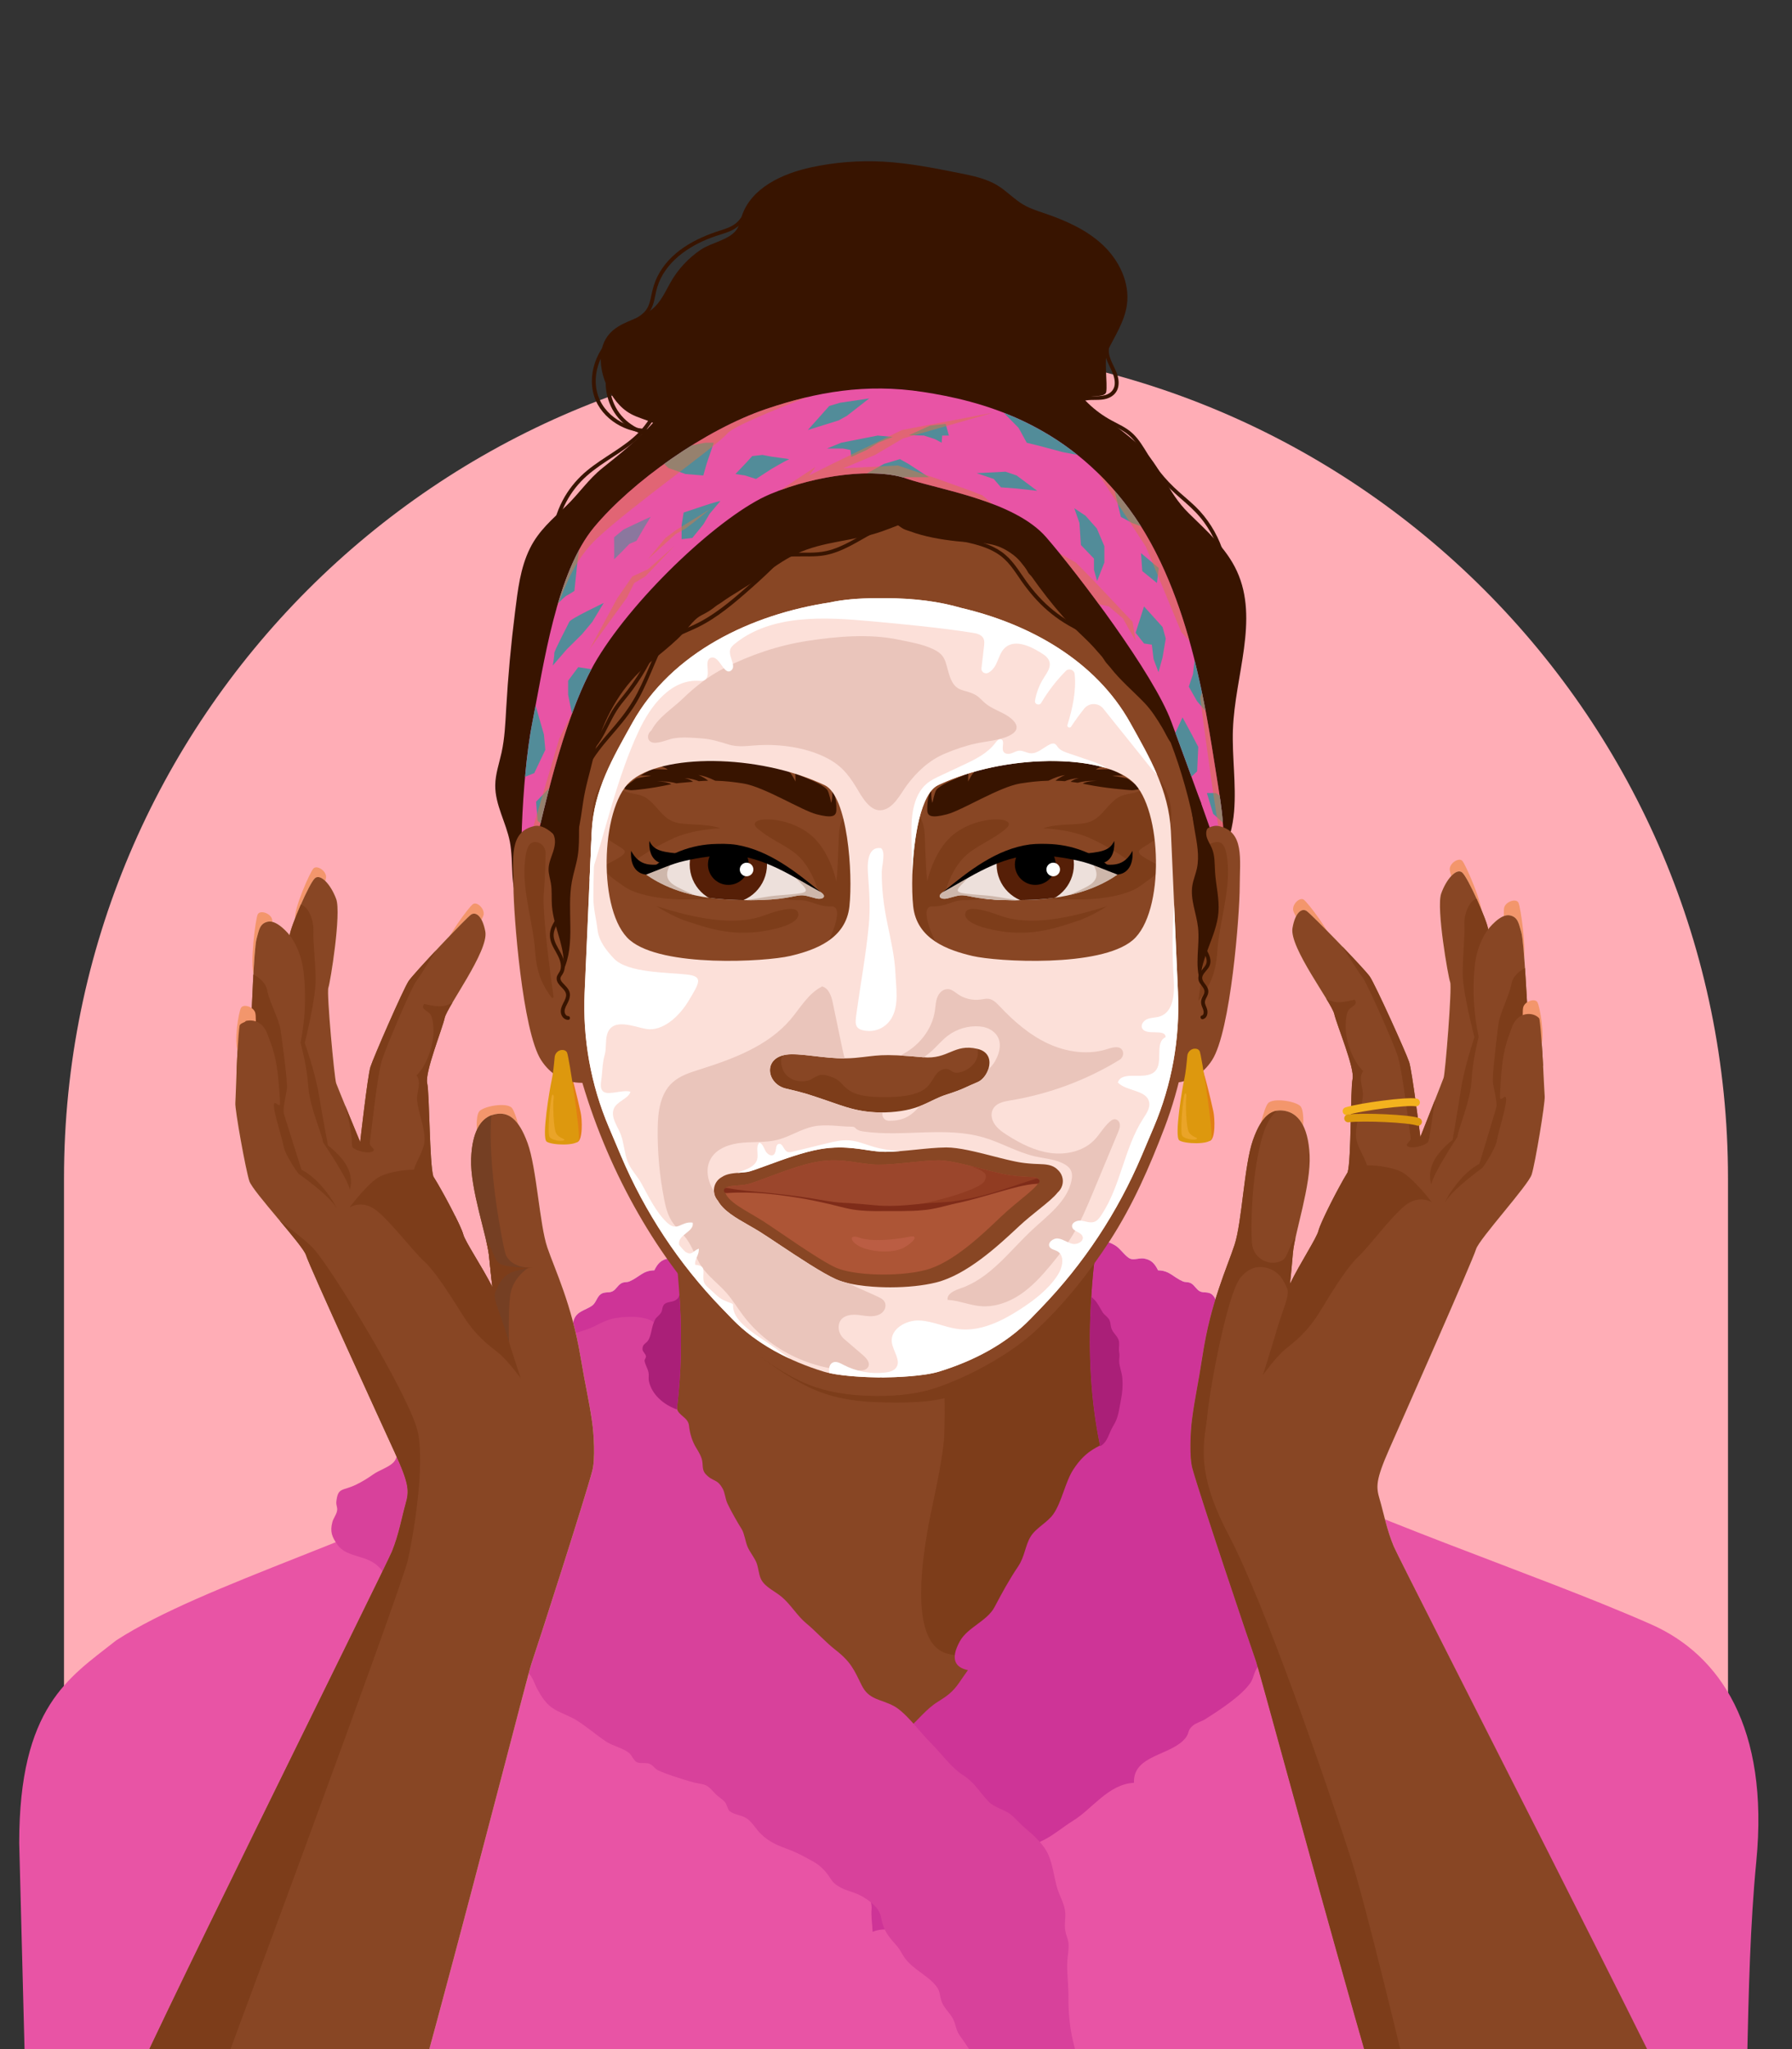 <?xml version="1.0" encoding="UTF-8"?><svg xmlns="http://www.w3.org/2000/svg" xmlns:xlink="http://www.w3.org/1999/xlink" viewBox="0 0 1400 1600"><rect x="0" y="0" width="1400" height="1600" fill="#333333" stroke="none"/><defs><style>.cls-1{stroke:#f4b21e;}.cls-1,.cls-2,.cls-3{fill:none;}.cls-1,.cls-3{stroke-linecap:round;stroke-miterlimit:10;stroke-width:6.12px;}.cls-4{clip-path:url(#clippath);}.cls-2,.cls-5,.cls-6,.cls-7,.cls-8,.cls-9,.cls-10,.cls-11,.cls-12,.cls-13,.cls-14,.cls-15,.cls-16,.cls-17,.cls-18,.cls-19,.cls-20,.cls-21,.cls-22,.cls-23,.cls-24,.cls-25,.cls-26,.cls-27,.cls-28,.cls-29,.cls-30,.cls-31,.cls-32,.cls-33,.cls-34,.cls-35{stroke-width:0px;}.cls-5{fill:#c7ad9f;opacity:.8;}.cls-36{clip-path:url(#clippath-1);}.cls-37{clip-path:url(#clippath-4);}.cls-38{clip-path:url(#clippath-3);}.cls-39{clip-path:url(#clippath-2);}.cls-6{mix-blend-mode:hue;opacity:.62;}.cls-6,.cls-12{fill:#528c99;}.cls-7{fill:#db7745;mix-blend-mode:multiply;opacity:.5;}.cls-40{isolation:isolate;}.cls-9{fill:#753f23;}.cls-10{fill:#561f07;}.cls-11{fill:#884624;}.cls-13{fill:#9b462c;}.cls-14{fill:#381400;}.cls-15{fill:#aa1f78;}.cls-16{fill:#ce3497;}.cls-17{fill:#e27f13;}.cls-18{fill:#d8419b;}.cls-19{fill:#ad5536;}.cls-20{fill:#dd980e;}.cls-21{fill:#913c22;}.cls-22{fill:#bb5d43;}.cls-23{fill:#7d3d1a;}.cls-24{fill:#7f2c19;}.cls-25{fill:#f3966c;}.cls-26{fill:#fff;}.cls-27{fill:#ede0db;}.cls-28{fill:#e5cac1;}.cls-29{fill:#e854a5;}.cls-30{fill:#edbda2;}.cls-31{fill:#ffadb6;}.cls-32{fill:#fce0d9;}.cls-33{fill:#eac5bb;}.cls-34{fill:#eaa428;}.cls-35{fill:#f5c8ab;}.cls-3{stroke:#dd980e;}</style><clipPath id="clippath"><rect class="cls-2" width="1400" height="1600"/></clipPath><clipPath id="clippath-1"><path class="cls-2" d="m874.42,682.88c-11.91-8.1-39.52-18.52-62.85-18.52s-57.1,21.18-73.52,32.24c-5.43,3.66-1.1,6.03,3.31,4.97,8.09-1.94,9.34-3.42,17.2-1.76s23.06,4.39,54.88,2.4,51.45-12.66,60.98-19.33Z"/></clipPath><clipPath id="clippath-2"><path class="cls-2" d="m874.42,682.88c-11.91-8.1-39.52-18.52-62.85-18.52s-57.1,21.18-73.52,32.24c-5.43,3.66-1.1,6.03,3.31,4.97,8.09-1.94,9.34-3.42,17.2-1.76s23.06,4.39,54.88,2.4,51.45-12.66,60.98-19.33Z"/></clipPath><clipPath id="clippath-3"><path class="cls-2" d="m873.02,682.88c-11.91-8.1-39.52-18.52-62.85-18.52s-57.1,21.18-73.52,32.24c-5.43,3.66-1.1,6.03,3.31,4.97,8.09-1.94,9.34-3.42,17.2-1.76s23.06,4.39,54.88,2.4,51.45-12.66,60.98-19.33Z"/></clipPath><clipPath id="clippath-4"><path class="cls-2" d="m504.8,682.88c11.91-8.1,39.52-18.52,62.85-18.52,23.33,0,57.1,21.18,73.52,32.24,5.43,3.66,1.1,6.03-3.31,4.97-8.09-1.94-9.34-3.42-17.2-1.76s-23.06,4.39-54.88,2.4c-32.73-2.05-51.45-12.66-60.98-19.33Z"/></clipPath></defs><g class="cls-40"><g id="Ebene_2"><g id="Beauty"><path class="cls-31" d="m700,270h0c358.74,0,650,291.25,650,650v680H50v-680c0-358.74,291.25-650,650-650Z"/><g class="cls-4"><path class="cls-17" d="m938.09,830.6c3.37,9.31,7,24.4,9.85,37.24,1.12,5.06,1.83,21.91-2.84,23-4.37,1.02-14.11-22.52-13.41-25.08"/><path class="cls-17" d="m443.83,831.6c3.37,9.31,7,24.4,9.85,37.24,1.12,5.06,1.83,21.91-2.84,23-4.37,1.02-14.11-22.52-13.41-25.08"/><path class="cls-14" d="m963.24,569.57c1.44-41.76,20.54-85.61,3.1-123.58-8.22-17.91-23.49-31.38-37.57-45.18-17.54-17.19-21.1-36.32-39-53.14-18.96-17.82-35.78-24.87-42.61-35.1,1.49-5.27,16.11-1.13,17.08-6.55,1.13-6.27-1.85-26.15.93-31.83,5.71-11.64,13.27-22.84,15.19-35.93,2.54-17.3-5.96-34.87-18.68-46.87s-29.18-19.22-45.73-24.86c-5.43-1.85-10.95-3.58-15.94-6.42-7.37-4.21-13.22-10.68-20.45-15.15-8.97-5.54-19.56-7.7-29.9-9.76-19.74-3.94-39.55-7.89-59.65-8.98-18.74-1.02-37.62.45-55.98,4.38-22.77,4.87-47.33,16.13-54.54,38.27-1.18,3.63-1.89,7.53-4.14,10.61-5.8,7.95-19.67,10-27.72,15.42-9.96,6.69-18.35,15.74-24.13,26.27-5.06,9.21-8.79,17.74-18.23,23.22-9.58,5.56-21.47,7.65-29.1,16.24-9.46,10.64-8.03,27.32-2.22,40.31,4.03,9,10.14,17.43,18.77,22.2,5.5,3.04,11.75,4.47,17.46,7.06-11.75,12.98-25.79,24.33-39.51,35.27-11.03,8.79-18.26,19.94-28.31,29.56-10.89,10.42-21.49,19.36-28.31,33.11-7.62,15.36-9.51,32.71-11.63,49.49-3.19,25.19-5.51,50.49-6.96,75.84-.66,11.44-1.15,22.96-3.6,34.16-1.86,8.48-4.85,16.83-4.94,25.51-.17,15.26,8.52,29.15,11.42,44.14,3.23,16.7-.56,35.24,7.97,49.96,1.84,3.17,4.44,6.19,7.97,7.13,3.22.86,6.61-.14,9.87-.83,29.9-6.34,58.54,13.18,88.35,19.95,22.13,5.03,45.85,2.82,66.67-6.21,18.36-7.96,36.42-21.4,56.16-18.12,13,2.16,24.76,11.54,37.87,10.18,6.27-.65,12.03-3.74,18.22-4.91,13.44-2.53,27.05,4.18,40.69,3.32,12.87-.81,25.03-8.92,30.73-20.48,5.95-12.06,4.84-26.63.15-39.23s67.72-13.76,99.87,36.04c6.27,9.72,13.61,19.11,23.45,25.19s22.63,8.38,33.11,3.49c10.77-5.02,17.03-16.22,22.58-26.73,10.46-19.8,20.26-39.68,22.14-62.32,1.77-21.36-1.65-42.74-.92-64.12Z"/><path class="cls-29" d="m598.7,319.31c-47.91,16.19-105.03,56.86-134.59,92.39s-39.32,107.63-48.13,151.88c-8.81,44.25-11.13,126.14-6.27,144.03s8.75-54.84,10.3-56.22,18.2-90.12,46.58-136.93c30.63-50.5,97.62-112.88,134.92-128.54,37.3-15.66,82.67-20.66,106.51-12.29s84.27,16.99,109.36,45.92,84.03,106.82,97.71,144.03c12.14,33,37.99,102.7,37.64,107.13s7.78-3.2-.68-54.42c-8.46-51.22-20-151.38-70.04-219.06-50.04-67.68-116.65-84.39-161.05-91.2s-83.21.09-122.27,13.29Z"/><path class="cls-6" d="m508.34,403.56c-3.64,1.45-21.27,9.94-21.27,9.94l-7.34,6.06s.24,16,0,16.97,12.04-11.88,12.04-11.88l5.46-2.34,5.53-9.54,5.58-9.21Z"/><path class="cls-12" d="m471.65,470.8c-1.58.9-25.79,12.16-26.92,14.79s-11.89,22.76-11.71,24.57-1.18,9.5-1.18,9.5l11.07-12.78,11.78-11.66,8.04-9.64,8.93-14.79Z"/><path class="cls-12" d="m451.33,436.59s.58-3.66,1.27-7.57c-6.74,12.41-12.17,26.91-16.68,42.16,1.94-2,5.4-5.46,6.98-6.25,2.25-1.13,5.85-3.53,5.85-3.53l2.58-24.81Z"/><path class="cls-12" d="m522.09,365.39l13.45,4.75,13.92,1.13s2.71-9.95,3.62-12.22c.9-2.26,4.52-13.35,4.52-13.35h-6.11c-.91,0-6.07,1.02-11,2.04-7.36,4.58-14.6,9.44-21.61,14.49l3.2,3.15Z"/><path class="cls-12" d="m562.81,391.17c-3.62.68-11.99,3.47-11.99,3.47l-16.74,5.57-1.58,9.95v10.86l8.37-.96,8.6-10.57,4.98-8.37,8.37-9.95Z"/><path class="cls-12" d="m616.65,358.49c-2.94,1.24-13.8,7.58-13.8,7.58l-12.22,7.92-8.6-2.71-7.47-1.13,8.6-9.05,4.52-4.98,7.92-.9,7.24,1.36,13.8,1.92Z"/><polygon class="cls-12" points="679.09 311.09 656.24 314.49 647.87 316.98 631.13 335.75 655.11 328.29 661.67 324.67 679.09 311.09"/><path class="cls-12" d="m697.41,341.18c-2.26-.23-11.76-1.09-11.76-1.09l-28.5,5.61-11.08,4.52h12.44l5.88,1.13.68,5.43,11.99-5.43,9.05-5.66,11.31-4.52Z"/><polygon class="cls-12" points="738.81 331 726.6 332.36 710.08 339.82 721.85 340.09 730.67 342.99 735.64 345.7 736.1 340.09 741.3 340.09 738.81 331"/><path class="cls-12" d="m703.06,358.49l-12.43,3.73-13.32,7.4c10.82-.13,20.56.92,28.34,3.23l.82-.22h19.23l-15.61-10.18-7.02-3.96Z"/><path class="cls-12" d="m763.02,369.46c1.13,0,22.62-1.13,22.62-1.13l8.59,2.94,16.07,11.99-16.07-1.81-12.21-.9-5.66-6.56-13.35-4.52Z"/><path class="cls-12" d="m841.78,355.21c-18.93-15.12-38.65-25.58-57.64-32.97l11.68,11.94,6.33,11.54,11.08,2.74,16.74,4.5,11.8,2.26Z"/><polygon class="cls-12" points="839.28 396.83 843.32 408.37 844.46 425.56 854.67 436.19 854.67 445.01 857.12 453.61 862.78 439.29 862.78 426.46 856.9 412.67 848.07 402.71 839.28 396.83"/><path class="cls-12" d="m882.03,397.22c-3.67-4.96-7.42-9.63-11.25-14.06l4.9,20.46,8.82,4.75,6.91,2.61c-2.97-4.71-6.09-9.3-9.38-13.75Z"/><polygon class="cls-12" points="893.77 473.52 908.25 489.58 910.74 498.63 908.25 513.33 905.08 524.87 901.24 514.69 899.88 503.38 893.77 502.47 887.21 494.1 893.77 473.52"/><polygon class="cls-12" points="891.4 431.89 892.41 445.92 903.84 455.19 905.31 443.54 891.4 431.89"/><path class="cls-12" d="m940.96,554.28l.85.31c-2.37-12.51-5.15-25.66-8.51-39.07l-1.29,10.94-3.28,9.73,6.45,11.31,5.79,6.79Z"/><path class="cls-12" d="m935.26,602.24l.88-19-4.82-9.27-7.47-13.8-5.59,12c3.71,10.06,8.14,22.11,12.58,34.27l4.42-4.19Z"/><path class="cls-12" d="m952.87,621.33l-2.99-2.12h-7.01l4.91,16.25,7.6,6.83c-.47-5.88-1.26-12.81-2.51-20.96Z"/><path class="cls-12" d="m451.74,520.93l-7.91,10.62v10.9l3.03,14.83c4.53-12.3,9.59-24.24,15.15-34.72l-10.28-1.62Z"/><path class="cls-12" d="m417.39,603.66l8.66-18.2-1.12-11.98-6.51-22.6c-.83,4.43-1.64,8.68-2.44,12.7-2.43,12.18-4.36,27.21-5.78,42.97l7.19-2.89Z"/><path class="cls-12" d="m418.79,626.02l1.23,14.81,2.29,2.06c1.55-6.44,3.82-16.11,6.8-27.56l-10.31,10.69Z"/><path class="cls-7" d="m436.87,576.89l-29.6,100.33c.19,14.02,1,25.05,2.45,30.38,4.86,17.89,8.75-54.84,10.3-56.22,1.17-1.04,11-52.13,28.01-97.21l-11.16,22.72Z"/><path class="cls-7" d="m732.64,373.98l-31.14-10.52-42.69,2.21,24.84-10.46,21.7-12.81,70.43-20.17-71.06,13.52-54.47,26.45-18.13,9.06,5-6.67s-14.03,9.11-27.3,18.07c35.52-13.06,76.12-16.8,98.22-9.04,14.37,5.04,42.04,10.19,67.25,19.82l-7.67-6.6-9.13-3.57-25.84-9.27Z"/><path class="cls-7" d="m929.36,500.69c-10.15-36.13-24.85-73.08-47.33-103.47-7.81-10.57-16.03-19.89-24.5-28.13h0s13.25,20.47,13.25,20.47l24.48,37.42,27.67,66.66,6.43,7.06Z"/><path class="cls-7" d="m854.67,453.61l-14.13-14.33-12.63-7.17c8.92,10.96,19.7,24.84,30.65,39.75l7.76,1.65,11,9.43,9.88,17.54-2.33-14.89-30.21-31.98Z"/><path class="cls-7" d="m939.01,540.55l-1.34,4.02,2.73,21.38,7.37,53.25,4.98,32.18-2.13,11.18c1.4,4.43,2.19,7.34,2.13,8.14-.35,4.43,7.78-3.2-.68-54.42-3.24-19.6-6.93-46.37-13.05-75.73Z"/><polygon class="cls-7" points="554.76 397.47 528.1 413.94 519.82 420.07 506.25 436.59 527.8 417.03 535.54 412.74 543.07 406.97 554.76 397.47"/><polygon class="cls-7" points="526.66 426.52 515.22 436.59 506.25 444.49 494.03 450.09 482.27 467.09 460.63 506.89 489.76 466.71 495.45 455.28 504.14 450.09 526.66 426.52"/><path class="cls-7" d="m598.7,319.31c-47.91,16.19-105.03,56.86-134.59,92.39-13.25,15.92-22.51,39.2-29.5,64.02,7.84-20.96,15.57-40.15,32.17-55.64,27.74-25.87,92.1-70.94,101.6-81.72,4.61-5.23,33.72-17.29,62.51-28.33-10.79,2.52-21.48,5.66-32.2,9.28Z"/><path class="cls-26" d="m982.71,1087.15l6.1-32.34c-6.37-8.36-6.12-23-20.64-22.05-1.66-9.08-9.33-9.23-15-13.39-2.85-2.09-3.69-6.75-6.59-8.84-2.82-2.03-6.09-.9-8.88-2.08-2.85-1.21-4.22-4.72-7.18-6.41-2.27-1.29-4.37-.61-6.39-1.49-7.85-3.43-10.43-8.51-19.39-8.63-2.63-5.34-5.43-8.38-11.2-9.27-3.11-.48-7.59,1.3-10.35.26-3.61-1.37-7.69-7.56-11.01-9.82-4.13-2.82-7.87-3.82-12.7-4.83-5.85-1.23-9.34-2.77-15.16-6.04-7.78-4.37-20.22-17-30.11-16.06-3.88.37-6.12,3.77-9.45,4.06-3.3.28-10.17-4.07-13.35-5.36-10.53-4.26-21.26-8.63-32.54-10.49-6.52-1.07-12.62-1.52-18.6,1.48-1.32.66-4.49,4.18-6.41,5.21-.77.05-1.55.12-2.33.19-3.53-.68-8.22-4.32-11.8-5.42-6.34-1.94-7.71-1.15-11.78,1.73-4.08-2.88-5.45-3.68-11.78-1.73-3.58,1.1-8.27,4.74-11.8,5.42-.78-.07-1.56-.13-2.33-.19-1.92-1.03-5.09-4.54-6.41-5.21-5.98-3-12.08-2.56-18.6-1.48-11.28,1.86-22.01,6.23-32.54,10.49-3.18,1.29-10.05,5.64-13.35,5.36-3.33-.28-5.57-3.69-9.45-4.06-9.89-.94-22.33,11.69-30.11,16.06-5.82,3.27-9.31,4.81-15.16,6.04-4.83,1.01-8.57,2.01-12.7,4.83-3.32,2.27-7.4,8.46-11.01,9.82-2.75,1.04-7.24-.73-10.35-.26-5.77.89-8.57,3.93-11.2,9.27-8.96.13-11.54,5.21-19.39,8.63-2.02.88-4.12.2-6.39,1.49-2.96,1.69-4.32,5.21-7.18,6.41-2.79,1.18-6.06.05-8.88,2.08-2.91,2.09-3.75,6.75-6.59,8.84-5.67,4.17-13.35,4.31-15,13.39-14.52-.95-14.28,13.69-20.64,22.05l6.1,32.34c-3.79,3.5-2.42,9.14-2.56,13.68-.3,9.54-1.06,18.59.77,28.06,2.65,13.71,6.81,24.35,16.51,34.54,3.65,3.84,5.87,5.55,10.91,7.49,13.22,5.11,25.98,9.18,38.7,15.72,21.7,11.16,43.95,27.77,69.11,29,25.98,1.27,61.69-9.4,78.51-30.26,4.73-5.87,8.51-12.27,10.8-19.44.81-2.54.74-4.69,2.33-6.74,3.79-1.8,7.67-3.39,11.64-4.76,10.35-3.5,20.82-6.63,31.4-9.38,2.2-.64,4.42-1.29,6.64-1.94,2.22.65,4.44,1.3,6.64,1.94,10.58,2.75,21.04,5.88,31.4,9.38,3.97,1.37,7.85,2.96,11.64,4.76,1.59,2.05,1.52,4.19,2.33,6.74,2.29,7.17,6.06,13.57,10.8,19.44,16.82,20.87,52.53,31.53,78.51,30.26,25.16-1.23,47.41-17.85,69.11-29,12.73-6.54,25.48-10.62,38.71-15.72,5.04-1.95,7.26-3.66,10.91-7.49,9.7-10.19,13.86-20.82,16.51-34.54,1.83-9.47,1.07-18.52.77-28.06-.14-4.54,1.23-10.18-2.56-13.68Z"/><path class="cls-16" d="m982.71,1087.15l6.1-32.34c-6.37-8.36-6.12-23-20.64-22.05-1.66-9.08-9.33-9.23-15-13.39-2.85-2.09-3.69-6.75-6.59-8.84-2.82-2.03-6.09-.9-8.88-2.08-2.85-1.21-4.22-4.72-7.18-6.41-2.27-1.29-4.37-.61-6.39-1.49-7.85-3.43-10.43-8.51-19.39-8.63-2.63-5.34-5.43-8.38-11.2-9.27-3.11-.48-7.59,1.3-10.35.26-3.61-1.37-7.69-7.56-11.01-9.82-4.13-2.82-7.87-3.82-12.7-4.83-5.85-1.23-9.34-2.77-15.16-6.04-7.78-4.37-20.22-17-30.11-16.06-3.88.37-6.12,3.77-9.45,4.06-3.3.28-10.17-4.07-13.35-5.36-10.53-4.26-21.26-8.63-32.54-10.49-6.52-1.07-12.62-1.52-18.6,1.48-1.32.66-4.49,4.18-6.41,5.21-.77.05-1.55.12-2.33.19-3.53-.68-8.22-4.32-11.8-5.42-6.34-1.94-7.71-1.15-11.78,1.73-4.08-2.88-5.45-3.68-11.78-1.73-3.58,1.1-8.27,4.74-11.8,5.42-.78-.07-1.56-.13-2.33-.19-1.92-1.03-5.09-4.54-6.41-5.21-5.98-3-12.08-2.56-18.6-1.48-11.28,1.86-22.01,6.23-32.54,10.49-3.18,1.29-10.05,5.64-13.35,5.36-3.33-.28-5.57-3.69-9.45-4.06-9.89-.94-22.33,11.69-30.11,16.06-5.82,3.27-9.31,4.81-15.16,6.04-4.83,1.01-8.57,2.01-12.7,4.83-3.32,2.27-7.4,8.46-11.01,9.82-2.75,1.04-7.24-.73-10.35-.26-5.77.89-8.57,3.93-11.2,9.27-8.96.13-11.54,5.21-19.39,8.63-2.02.88-4.12.2-6.39,1.49-2.96,1.69-4.32,5.21-7.18,6.41-2.79,1.18-6.06.05-8.88,2.08-2.91,2.09-3.75,6.75-6.59,8.84-5.67,4.17-13.35,4.31-15,13.39-14.52-.95-14.28,13.69-20.64,22.05l6.1,32.34c-3.79,3.5-2.42,9.14-2.56,13.68-.3,9.54-1.06,18.59.77,28.06,2.65,13.71,6.81,24.35,16.51,34.54,3.65,3.84,5.87,5.55,10.91,7.49,13.22,5.11,25.98,9.18,38.7,15.72,21.7,11.16,43.95,27.77,69.11,29,25.98,1.27,61.69-9.4,78.51-30.26,4.73-5.87,8.51-12.27,10.8-19.44.81-2.54.74-4.69,2.33-6.74,3.79-1.8,7.67-3.39,11.64-4.76,10.35-3.5,20.82-6.63,31.4-9.38,2.2-.64,4.42-1.29,6.64-1.94,2.22.65,4.44,1.3,6.64,1.94,10.58,2.75,21.04,5.88,31.4,9.38,3.97,1.37,7.85,2.96,11.64,4.76,1.59,2.05,1.52,4.19,2.33,6.74,2.29,7.17,6.06,13.57,10.8,19.44,16.82,20.87,52.53,31.53,78.51,30.26,25.16-1.23,47.41-17.85,69.11-29,12.73-6.54,25.48-10.62,38.71-15.72,5.04-1.95,7.26-3.66,10.91-7.49,9.7-10.19,13.86-20.82,16.51-34.54,1.83-9.47,1.07-18.52.77-28.06-.14-4.54,1.23-10.18-2.56-13.68Z"/><path class="cls-29" d="m1333.34,1861.13c34.82,0,14.97-18.8,25.31-115.67,8.47-79.35,3.96-194.25,13.46-292,10.16-104.48-28.32-161.32-82.09-185.07-90.71-40.07-230.98-84.88-319.45-132.35l-278.28,2.39-278.32-2.39c-116.97,62.77-254.5,100.46-322.98,144.68-.23.15-.8.58-1.65,1.26-35.25,27.89-74.33,50.64-74.33,157.05l10.58,410.1,1281.55,12h26.21Z"/><path class="cls-11" d="m692.6,1428.59c21.42-10.62,259.06-124.12,234.53-158.24-23.86-33.2-50.47-76.95-62.6-120.38-24.6-88.07-15.53-201.49,34.95-368.29l-207.77,11.96-207.77-11.96c50.49,166.8,59.55,280.22,34.95,368.29-9.96,35.67-29.69,71.55-49.64,101.63-29.31,44.19,210.74,183.24,223.33,177Z"/><path class="cls-23" d="m744.07,1090.01c26.12-8.79,45.92-25.58,65.8-44.26,17.31-16.27,30.78-36.9,44.55-56.26,5.91-58.89,20.64-127.1,45.07-207.81l-207.77,11.96-207.77-11.96c24.37,80.52,39.09,148.6,45.03,207.4,30.73,43.22,66.81,76.69,103.04,94.16,16.48,7.94,34.7,11.04,52.86,11.63,18.13.59,41.88.96,59.19-4.86Z"/><path class="cls-23" d="m864.53,1149.97c-16.98-60.81-17.91-133.72-.24-227.92-41.01,21.2-93.92,47.14-93.92,47.14l-87.18,19.07-23.61,39.05s1.82,46.32,7.27,31.33c5.45-14.99,8.17-21.34,21.34-24.97,13.17-3.63,32.7-2.37,39.96,4.09,8.17,7.27,10.9,41.78,9.54,82.19-.7,20.67-10.9,61.3-13.17,75.83-2.27,14.53-14.99,82.64,12.71,94.45,27.7,11.81,127.14-22.25,155.75-19.07,10.08,1.12,16.42-8.2,20.43-20.71-19.69-29.84-39.04-65.26-48.87-100.47Z"/><path class="cls-16" d="m1066.85,1152.8c-2.63-3.76-9.27-3.39-11.64-6.67-1.19-1.64-.02-3.74-.84-5.69-3.03-7.22-4.46-15.38-7.01-22.31-3.55-9.64-21.21-11.2-25.04-21.75-3.07-8.45.58-7.31-8.49-10.73-5.59-2.11-11-1.67-15.29-6.43-2.39-2.66-2.43-6.95-4.92-9.65-2.58-2.81-5.47-3.01-7.96-5.76-8.61-9.55-5.16-19.73-19.38-23.56-13.39-3.6-24.1-8.14-37.21-13-5.98-2.22-13.08-5.21-18.82-5.34-13.46-2.47-24.29-6.54-33.89,3.63-5.89,6.24-6.14,11.47-7.35,19.63-2.18,14.69-5.94,27.8-1.61,44.15,2.14,8.07,5.71,15.83,7.87,23.94.68,2.55-.65,5.8-2.59,9.26-14.2,6.87-23.73,8.97-34.09,24.82-6.4,9.79-9,25.41-15.66,34.91-4.64,6.62-13.54,10.7-17.75,17.56-4.26,6.93-4.54,15.52-9.69,23.2-7.59,11.32-12.72,20.92-18.53,31.89-5.81,10.97-21.08,15.78-27.07,26.64-7.87,14.28-3.33,20.59,6.3,22.55-2.52,3.47-4.78,6.8-6.71,9.61-5.14,7.48-9.46,10.54-17.06,15.27-8.94,5.57-15.14,14.11-22.8,20.73-12.69,10.96-17.14,19.72-28.54,31.76-9.23,9.75-19.35,16.7-26.22,28.21-8.62,14.45,27.69,65.44,26.07,81.17-.54,5.27.61,12.19.8,17.59,10.45-4.45,21.2.94,31.1-2.53,10.47-3.67,15.55-7.7,24.4-13.76,4.12-2.83,6.83-2.4,10.67-4.04,5.81-2.48,8.58-6.28,13.21-10.42,6.61-5.9,9.41-12.09,15.63-18.97,9.95-11,27.15-15.78,39.86-22.59,7.79-4.18,14.27-9.82,21.86-14.52,15.06-9.31,27.52-28.5,47.45-29.54-.91-22.05,29.43-21.08,40.32-35.07,3.22-4.13,1.16-5.65,5.57-9.46,2.87-2.49,6.73-3.17,9.83-5.15,10.63-6.8,28.3-18.07,35.41-28.58,2.53-3.73,2.56-8.7,5.91-12.58,3.49-4.04,8.36-7.43,11.77-11.28,4.86-5.49,10.48-10.36,15.3-15.82.62.5.89,1.12,1.51,1.61,3.93-2.19,7.82-5.82,11-9.08,2.26-2.32,5.65-4.26,6.45-7.8.8-3.55-2.72-6.85-2.06-10.04.5-2.46,6.48-11.84,7.97-14.52,1.83-3.29,4.51-7.37,7.11-10.63,6.79-8.52,12.93-18.98,17.42-28.9,4.84-10.68,15.59-30.36,7.46-41.99Z"/><path class="cls-18" d="m521.79,1066c-3.15-5.82-4.91-12.28-5.18-18.89-.23-5.58-1.43-10.72-5.62-14.45-6.27-5.58-24.05-5.18-33.37-2.74-5.95,1.56-11.6,5.13-16.93,7.33-5.8,2.39-15.53,4.1-20.35,8.12-3.25,2.72-4.21,7.52-7.33,9.92-5.89,4.53-17.12,7.94-24.02,10.58-3.9,1.49-10.98,3.3-13.77,6.13-4.97,5.04-4.3,10.95-10.96,16.11-9.83,7.61-19.54,12.57-32.12,15.56-8.37,1.99-21.51,2.21-25.91,8.94-1.43,2.19.05,5.8-1.89,8.61-2.18,3.15-8.39,3.43-10.53,5.71-4.03,4.31-2.26,10.89-6.59,15.13-3.98,3.89-10.95,5.86-15.7,9.23-4.4,3.12-8.55,5.64-13.35,7.99-10.48,5.11-14.14,1.77-15.39,13.09-.37,3.37,1.11,4.34.53,7.42-.59,3.11-2.89,5.74-3.66,8.74-1.89,7.35-.43,11.32,3.8,17.4,7.92,11.38,24.1,7.17,34.11,19.34,3.02,3.67,3.95,10.71,7.16,13.75,3.76,3.55,8.7,2.77,13.55,5.37,5.9,3.18,10.95,10.73,15.16,15.09,9.97,10.34,23.1,9.75,34.92,17.99,1.63,1.13,4.94.7,6.37,1.91,2.06,1.74,2.6,5.29,4.46,7.06,3.78,3.58,6.21,6.3,10.96,8.89,6.42,3.5,15.27,5.68,21.01,9.72,5.23,3.68,5.85,8.77,8.77,14.11,3.14,5.75,6.86,11.75,13.17,15.46,6.03,3.55,11.87,5.16,17.78,8.9,8,5.06,14.67,11.02,22.71,16.38,5.14,3.42,13.1,5.04,17.71,8.73,2.42,1.93,3.57,5.89,6.2,7.3,2.56,1.37,7.01.15,9.74,1.22,3.25,1.27,4.02,3.84,7.03,5.24,6.71,3.13,16.56,6.06,23.67,8.27,12.76,3.96,12.32.26,20.55,9.59,2.36,2.68,5.77,4.35,7.95,6.98,1.49,1.79,2.03,5.79,3.64,7.01,4.12,3.14,9.87,2.85,14.27,6.32,3.63,2.86,6.5,7.88,9.84,11.18,6.91,6.84,13.59,9.3,22.68,12.69,6.37,2.37,12.52,5.88,18.81,9.32,5.78,3.17,10.1,8.19,13.62,13.77,3.01,4.78,9.08,7.51,15.5,9.52,6.78,2.12,13.01,5.67,18.09,10.63.94.92,1.94,1.89,2.77,3.18,3.14,4.9,2.31,6.17,3.86,11.28,2.25,7.43,6.03,11.46,10.85,16.95,3.13,3.56,3.86,5.98,6.12,9.23,6.69,9.62,18.08,13.77,24.98,22.58,3.44,4.38,2.3,7.33,4.43,12.56,2.08,5.1,6.53,8.55,8.91,13.47,2.22,4.59,1.76,8.2,5.55,13.29,8.07,10.86,10.43,18.12,23.14,26.75,8.84,6,17.53,12.83,25.55,20.04,7.09,6.38,11.77,12.98,21.91,9.12,1.37-.52,2.75-1.52,4.19-2.67,13.13-10.54,18.67-27.93,14.52-44.24-.48-1.87-.93-3.62-1.32-5.22-2.78-11.48-3.72-23.89-3.65-35.59.05-8.16-1-16.14-.96-24.37.02-4.31.85-8.45,1.09-12.77.36-6.39-1.27-7.67-2.48-13.34-1.17-5.47.64-10.84-.35-16.53-1.04-6.04-4.75-12.19-6.34-18.08-2.13-7.89-3.3-17.36-6.52-24.84-3.59-8.35-11.58-15.42-18.47-21.25-3.71-3.14-6.99-6.96-10.42-9.93-5.14-4.45-13.12-5.62-17.88-10.53-7.46-7.71-10.57-14.68-20.26-20.85-8.71-5.54-17.64-17.78-25.08-25.1-7.7-7.59-19.12-23.56-28.69-28.69-10.35-5.55-19.45-4.67-25.1-16.14-5.99-12.14-8.38-18.28-20.62-27.79-7.61-5.91-15.42-14.66-22.64-20.58-7.08-5.8-12.11-14.71-19.33-20.77-5.15-4.33-12.71-7.46-15.9-13.4-2.05-3.82-2.14-9.71-3.99-13.84-1.7-3.79-4.86-7.63-6.65-11.67-1.7-3.86-2.61-10.73-4.63-13.91-3.1-4.86-8.64-14.61-11.2-20.15-1.55-3.35-1.95-8.31-3.52-11.2-4.62-8.51-7.55-5.23-13.45-11.66-3.31-3.61-1.63-7.35-3.14-12.14-.69-2.2-2.28-5.18-4.08-8.05-3.33-5.32-5.12-11.38-5.78-17.62-.71-6.58-8.22-7.75-9.44-13.36-1.12-5.18-1.27-10.68-1.79-16.03-.42-4.23-2.43-12.55-5.27-17.8Z"/><path class="cls-15" d="m503.53,1062.25c.34,3.16,2.5,6.2,3.11,9.38.5,2.61-.2,4.46.39,7.09,2.25,10.1,11.13,17.74,20.63,21.37.33.13.73.29,1.1.43,3.45-27.24,4.19-56.84,2.05-89.38-.5,1.41-.78,2.79-3.15,4.15-3,1.73-7.12.99-9.06,3.6-1.81,2.44-.63,4.64-2.98,7.2-3.54,3.86-3.11,2.29-4.91,6.73-1.6,3.93-1.83,8.81-3.75,12.78-1.9,3.93-5.12,3.35-5,7.89.06,2.18,2.52,3.57,2.69,5.58.1,1.15-1.16,2.7-1.11,3.16Z"/><path class="cls-15" d="m861.54,1024.88c-2.09-3.29-3.77-7.18-6.57-10.03-.77-.78-1.59-1.52-2.4-2.26-2.76,43.72-.33,82.12,6.94,116.64,5.96-3.15,6.63-10.14,10.34-16.09,4.15-6.67,4.35-12.65,5.87-20.08,1.17-5.76,1.59-11.22,1.11-17.04-.38-4.56-2.38-8.71-2.47-13.25-.05-2.59.56-3.94.04-6.75-.56-2.98.17-5.46-.11-7.94-.42-3.65-2.75-5.38-4.81-8.42-2.31-3.41-1.31-6.17-2.89-9.18-1.15-2.2-3.85-3.75-5.04-5.62Z"/><path class="cls-25" d="m375.76,905.54c-2.89-12.08-4.98-32.11-1.6-37.4,2.74-4.29,21.44-7.68,25.65-3.14,2.88,3.11,9.34,24.5,7.62,33.96-1.72,9.47-31.68,6.58-31.68,6.58Z"/><path class="cls-25" d="m243.52,718.98s11.6-29.95,11.22-34.7c-.38-4.76-7.22-8.84-9.83-6.19-2.61,2.64-15.64,31.96-14.32,39.62,1.32,7.66,12.93,1.28,12.93,1.28Z"/><path class="cls-25" d="m211.17,758.99s2.79-36.99,1.3-41.52c-1.49-4.53-9.1-6.88-11.02-3.7-1.91,3.18-6.24,39.9-3.15,47.03,3.09,7.13,12.87-1.81,12.87-1.81Z"/><path class="cls-25" d="m359.37,745.55s17.8-26.73,18.46-31.46c.66-4.73-5.14-10.19-8.26-8.18-3.12,2.01-22.17,27.82-22.54,35.59-.37,7.77,12.35,4.05,12.35,4.05Z"/><path class="cls-35" d="m453.56,1059.63c-6.93-41.3-19.84-67.67-25.95-85.52-6.11-17.85-8.32-62.18-15.44-81.6-7.12-19.42-15.22-24.44-25.11-22.54-9.89,1.9-18.15,11.19-18.99,34.82-.84,23.63,12.3,60.07,13.99,75.87.76,7.12,1.43,14.95,2.64,24.47-8.05-16-21.37-35.59-22.79-41.18-1.67-6.58-16.77-35.04-23.41-45.39-3.03-10.3-2.91-64.35-4.78-72.84-1.87-8.49,11.71-41.96,13.66-50.86,1.95-8.9,34.58-52.35,31.78-67.46-2.28-12.31-7.46-15.62-11.08-13.31-3.62,2.32-44.68,45.72-48.85,51.96-4.16,6.24-27.73,60.2-29.88,67.19-2.15,6.99-7.98,58.49-7.98,58.49,0,0-17.39-42.18-18.75-45.9-1.36-3.72-7.59-70.55-6.09-74.57,1.5-4.02,10.22-58.08,6.13-69.23-4.09-11.15-11.97-19.82-16.44-16.45-4.47,3.38-19.54,38.91-19.88,44.74,0,0-9.61-12.29-17.12-10.63-6.57,1.45-6.88,6.88-8.78,13.4-2.13,7.27-4.11,63.72-4.11,63.72-.15.17-8.9,1.97-9.2,4.32-2.06,15.71-2.88,55.9-3.27,60.15-.45,4.88,8.14,52.65,10.97,61.04,2.83,8.39,41.75,49.84,44.2,57.67,2.93,9.35,58.31,129.97,69.66,154.83,11.35,24.87,10.9,29.74,8.1,39.7-2.8,9.96-5.19,23.74-10.55,36.87-5.36,13.13-207.22,418.98-206.4,426.62.82,7.64,51.76,241.88,61.93,246.59,10.16,4.71,67.63,9.2,91.72-18.49,24.09-27.69,156.47-551.82,161.63-566.86,5.16-15.04,41.97-129.5,47.63-150.94,2.39-9.05,1.21-28.67-.2-38.28-2.75-18.83-4.63-24.43-8.99-50.38Z"/><path class="cls-11" d="m453.56,1059.63c-6.93-41.3-19.84-67.67-25.95-85.52-6.11-17.85-8.32-62.18-15.44-81.6-7.12-19.42-15.22-24.44-25.11-22.54-9.89,1.9-18.15,11.19-18.99,34.82-.84,23.63,12.3,60.07,13.99,75.87.76,7.12,1.43,14.95,2.64,24.47-8.05-16-21.37-35.59-22.79-41.18-1.67-6.58-16.77-35.04-23.41-45.39-3.03-10.3-2.91-64.35-4.78-72.84-1.87-8.49,11.71-41.96,13.66-50.86,1.95-8.9,34.58-52.35,31.78-67.46-2.28-12.31-7.46-15.62-11.08-13.31-3.62,2.32-44.68,45.72-48.85,51.96-4.16,6.24-27.73,60.2-29.88,67.19-2.15,6.99-7.98,58.49-7.98,58.49,0,0-17.39-42.18-18.75-45.9-1.36-3.72-7.59-70.55-6.09-74.57,1.5-4.02,10.22-58.08,6.13-69.23-4.09-11.15-11.97-19.82-16.44-16.45-4.47,3.38-19.54,38.91-19.88,44.74,0,0-9.61-12.29-17.12-10.63-6.57,1.45-6.88,6.88-8.78,13.4-2.13,7.27-4.11,63.72-4.11,63.72-.15.17-8.9,1.97-9.2,4.32-2.06,15.71-2.88,55.9-3.27,60.15-.45,4.88,8.14,52.65,10.97,61.04,2.83,8.39,41.75,49.84,44.2,57.67,2.93,9.35,58.31,129.97,69.66,154.83,11.35,24.87,10.9,29.74,8.1,39.7-2.8,9.96-5.19,23.74-10.55,36.87-5.36,13.13-207.22,418.98-206.4,426.62.82,7.64,51.76,241.88,61.93,246.59,10.16,4.71,67.63,9.2,91.72-18.49,24.09-27.69,156.47-551.82,161.63-566.86,5.16-15.04,41.97-129.5,47.63-150.94,2.39-9.05,1.21-28.67-.2-38.28-2.75-18.83-4.63-24.43-8.99-50.38Z"/><path class="cls-9" d="m413.01,989.8c-6.31-.09-15.91-3.17-18.27-11.32-2.09-7.2-14.13-67.98-10.82-107.61-8.44,3.19-15.09,12.84-15.84,33.92-.84,23.63,12.3,60.07,13.99,75.87.76,7.12,1.43,14.95,2.64,24.47-8.05-16-21.37-35.59-22.79-41.18-.63-2.49-3.19-8.12-6.48-14.71l.69,20.87,41.77,90.13s-1.32-35.38.77-49.26c2.08-13.88,14.34-21.17,14.34-21.17Z"/><path class="cls-30" d="m192.32,794.55c0,.21.16.47.16.47l-.16-.47Z"/><path class="cls-23" d="m197.95,760.96c-.83,14.89-1.43,30.79-1.58,34.82.88.47,1.9,1.04,3.19,1.81,9.05,5.42,13.37,19.13,15.73,30,2.36,10.87,3.61,33.1,3.49,34.25-.39,3.64-4.27-3.16-4.73.59-.67,5.39,5.93,24.25,7.42,32.23,1.48,7.98,11.67,21.77,11.67,21.77,0,0,25.01,17.47,29.87,27.12,0,0-2.91-7.18-11.44-17.02-8.53-9.84-16.01-13.14-16.01-13.14,0,0-12.95-40.75-13.84-44-.89-3.25,1.54-13.62,2.39-18.79.85-5.17-3.59-36.44-4.76-45.54-1.17-9.1-8.77-22.28-10.7-32.07-1.06-5.34-5.65-9.5-10.67-12.03Z"/><path class="cls-25" d="m198.66,818.63s2.19-23.51.69-28.04c-1.49-4.53-9.1-6.88-11.02-3.7-1.91,3.18-5.64,26.42-2.54,33.55,3.09,7.13,12.87-1.81,12.87-1.81Z"/><path class="cls-11" d="m187.13,801.11c-1.08,8.28-1.82,23.33-2.34,36.36l29.84.74s-1.86-25.42-7.54-34.63c-5.68-9.21-15.14-6.35-15.14-6.35-.25,1.16-4.52,1.54-4.82,3.88Z"/><path class="cls-23" d="m406.84,1076.23s-7.24-21.73-11.58-36.03c-4.34-14.3-10.54-26.3-8.28-31.46,2.26-5.16,5.54-13.95,16.52-16.53,6.19-1.45,10.15-2.22,12.49-2.62-4.5.56-21.2.03-25.75-3-4.54-3.03-4.79-10.78-10.34-17.51.17.74.33,1.45.48,2.16.12.55.24,1.1.35,1.63.12.58.24,1.15.35,1.71.13.67.25,1.32.36,1.95.07.41.15.83.21,1.23.16,1.02.31,2,.4,2.89.76,7.12,1.43,14.95,2.64,24.47-8.05-16-21.37-35.59-22.79-41.18-.09-.37-.24-.83-.42-1.33-.05-.15-.11-.32-.17-.48-.15-.4-.32-.84-.5-1.3-.07-.18-.14-.34-.21-.53-.27-.66-.57-1.35-.9-2.1,0,0,0-.02-.01-.03-.33-.75-.7-1.55-1.09-2.39-.11-.25-.23-.5-.35-.75-.3-.64-.62-1.3-.94-1.98-.12-.26-.25-.51-.37-.77-.9-1.85-1.88-3.82-2.92-5.85-.16-.31-.32-.62-.48-.94-.38-.73-.76-1.48-1.15-2.22-.17-.32-.33-.65-.5-.97-.52-1-1.05-2-1.58-3-.06-.12-.12-.23-.18-.34-.5-.95-1.01-1.89-1.51-2.83-.19-.35-.37-.69-.56-1.03-.39-.72-.78-1.43-1.17-2.14-.18-.32-.35-.65-.53-.96-2.99-5.41-5.81-10.28-7.84-13.45-3.03-10.3-2.91-64.35-4.78-72.84-1.87-8.49,11.71-41.96,13.66-50.86.49-2.23,2.9-6.62,6.2-12.2-7.46,4.9-14.23,2.92-22.25,1.29-3.32,4.09,3.14,5.23,5.06,8.37,1.86,3.04,2.25,9.67,2.23,13.44-.06,10.82-5.3,26.28-13.2,33.93,4.24,6.28-.2,12.93.43,19.45.96,10.07,5.72,20.03,5.85,30.31.1,8.17-6.14,16.3-8.37,23.88-10.26.11-20.77,2.54-26.16,5.14-9.36,4.52-24.12,24.38-24.12,24.38,0,0,9.84-6.68,21.38,2.64,11.54,9.32,28.74,32.09,36.51,39,7.77,6.91,18.66,23.32,29.71,41.13,11.04,17.81,20.9,24.49,28.59,30.7,7.7,6.21,17.6,19.92,17.6,19.92Z"/><path class="cls-23" d="m318.79,1217.62c4.85-22.51,12.86-71.91,7.87-98.4-4.99-26.49-67.9-129.64-81.99-144.55-5.3-5.61-15.12-13.12-26.15-21.59,9.88,11.79,19.34,23.16,20.51,26.9,2.93,9.35,58.31,129.97,69.66,154.83,11.35,24.87,10.9,29.75,8.1,39.7-2.8,9.96-5.19,23.74-10.55,36.87-5.36,13.13-207.22,418.98-206.4,426.62.08.72.36,3.98.8,9.27l63.76-4.95s149.54-402.18,154.39-424.7Z"/><path class="cls-23" d="m237.26,759.53c2,18.58,1.09,37.66-2.48,54.68,0,0,4.85,16.98,6.03,33.76,1.18,16.79,10.57,36.84,11.65,44.11,0,0,19.31,28.36,20.81,36.71,0,0,2.95-7.1-1.54-16.77-4.5-9.67-15.5-17.56-15.5-17.56,0,0-3.93-20.68-7.02-39.21-3.09-18.53-11.13-40.84-11.13-40.84,0,0,8.92-35.22,8.54-50.58-.38-15.36-2.14-29.19-1.8-37.26.32-7.53-3.46-18.51-9.77-20.26-4.49,10.25-8.53,21.01-8.71,23.99,0,0,8.92,10.64,10.92,29.22Z"/><path class="cls-23" d="m269.56,862.95c7.07,26,4.73,31.07,5.78,32.69,1.92,2.95,14.52,6.14,16.62,2.66.82-1.36-3.34-3.63-3.04-5.61.3-1.98,5.79-52.73,9.19-63.92,3.4-11.19,23.57-58.24,26.92-62.34,1.92-2.35,9.47-14.45,15.55-24.33-10.07,10.75-19.46,21.13-21.34,23.94-4.16,6.24-27.73,60.2-29.88,67.19-2.15,6.99-7.98,58.49-7.98,58.49,0,0-6.46-15.68-11.82-28.77Z"/><path class="cls-25" d="m1015.24,901.65c2.73-12.12,4.56-32.17,1.11-37.42-2.8-4.25-21.54-7.4-25.69-2.8-2.84,3.15-9.02,24.61-7.18,34.06,1.84,9.44,31.76,6.17,31.76,6.17Z"/><path class="cls-25" d="m1144.27,712.97s-11.99-29.79-11.67-34.55c.32-4.76,7.11-8.93,9.75-6.32,2.65,2.61,16.55,34.81,15.33,42.49-1.22,7.68-13.41-1.61-13.41-1.61Z"/><path class="cls-25" d="m1177.04,749.95s-3.27-36.95-1.84-41.5c1.43-4.55,9.01-7,10.97-3.84,1.96,3.16,6.76,39.81,3.76,46.99-3,7.17-12.89-1.64-12.89-1.64Z"/><path class="cls-25" d="m1029.14,741.92s-18.15-26.5-18.86-31.22c-.72-4.72,5.01-10.26,8.15-8.29,3.15,1.97,22.53,27.53,23,35.29.47,7.76-12.29,4.21-12.29,4.21Z"/><path class="cls-35" d="m939.67,1057.87c6.4-41.39,18.96-67.93,24.84-85.85,5.88-17.92,7.51-62.28,14.38-81.79,6.87-19.51,14.9-24.64,24.82-22.87,9.91,1.77,18.29,10.95,19.44,34.57,1.15,23.62-11.52,60.22-13,76.04-.67,7.13-1.24,14.97-2.33,24.5,7.84-16.11,20.91-35.87,22.25-41.47,1.58-6.6,16.31-35.25,22.82-45.69,2.9-10.34,2.07-64.38,3.84-72.9,1.76-8.52-12.25-41.8-14.32-50.68-2.06-8.87-35.25-51.9-32.65-67.04,2.12-12.34,7.26-15.72,10.91-13.45,3.65,2.27,45.27,45.14,49.52,51.32,4.24,6.19,28.51,59.83,30.75,66.79,2.24,6.96,8.74,58.38,8.74,58.38,0,0,16.84-42.41,18.15-46.14,1.31-3.74,6.68-70.64,5.12-74.65-1.55-4-10.97-57.94-7.03-69.15,3.94-11.21,11.71-19.98,16.23-16.66,4.51,3.32,20.04,38.65,20.46,44.48,0,0,9.45-12.41,16.98-10.85,6.58,1.36,6.97,6.79,8.96,13.28,2.22,7.25,4.94,63.66,4.94,63.66.16.17,8.92,1.85,9.26,4.2,2.26,15.68,3.61,55.86,4.05,60.1.51,4.87-7.46,52.75-10.18,61.17-2.72,8.43-41.1,50.38-43.45,58.24-2.81,9.38-56.62,130.71-67.64,155.73-11.02,25.01-10.52,29.88-7.59,39.8,2.93,9.92,5.5,23.67,11.03,36.72,5.53,13.06,184.14,361.63,183.43,369.28-.72,7.65-20.11,297.16-30.21,302-10.1,4.84-67.5,10.08-91.95-17.29-24.45-27.37-163.63-549.74-168.98-564.71-5.35-14.97-43.65-128.94-49.59-150.31-2.51-9.02-1.58-28.65-.3-38.28,2.5-18.86,4.31-24.49,8.33-50.5Z"/><path class="cls-11" d="m939.67,1057.87c6.4-41.39,18.96-67.93,24.84-85.85,5.88-17.92,7.51-62.28,14.38-81.79,6.87-19.51,14.9-24.64,24.82-22.87,9.91,1.77,18.29,10.95,19.44,34.57,1.15,23.62-11.52,60.22-13,76.04-.67,7.13-1.24,14.97-2.33,24.5,7.84-16.11,20.91-35.87,22.25-41.47,1.58-6.6,16.31-35.25,22.82-45.69,2.9-10.34,2.07-64.38,3.84-72.9,1.76-8.52-12.25-41.8-14.32-50.68-2.06-8.87-35.25-51.9-32.65-67.04,2.12-12.34,7.26-15.72,10.91-13.45,3.65,2.27,45.27,45.14,49.52,51.32,4.24,6.19,28.51,59.83,30.75,66.79,2.24,6.96,8.74,58.38,8.74,58.38,0,0,16.84-42.41,18.15-46.14,1.31-3.74,6.68-70.64,5.12-74.65-1.55-4-10.97-57.94-7.03-69.15,3.94-11.21,11.71-19.98,16.23-16.66,4.51,3.32,20.04,38.65,20.46,44.48,0,0,9.45-12.41,16.98-10.85,6.58,1.36,6.97,6.79,8.96,13.28,2.22,7.25,4.94,63.66,4.94,63.66.16.17,8.92,1.85,9.26,4.2,2.26,15.68,3.61,55.86,4.05,60.1.51,4.87-7.46,52.75-10.18,61.17-2.72,8.43-41.1,50.38-43.45,58.24-2.81,9.38-56.62,130.71-67.64,155.73-11.02,25.01-10.52,29.88-7.59,39.8,2.93,9.92,5.5,23.67,11.03,36.72,5.53,13.06,235.03,461.2,234.32,468.85-.72,7.65-71,197.59-81.1,202.43-10.1,4.84-67.5,10.08-91.95-17.29-24.45-27.37-163.63-549.74-168.98-564.71-5.35-14.97-43.65-128.94-49.59-150.31-2.51-9.02-1.58-28.65-.3-38.28,2.5-18.86,4.31-24.49,8.33-50.5Z"/><path class="cls-30" d="m1197.44,789.42c0,.21-.15.47-.15.47l.15-.47Z"/><path class="cls-23" d="m1191.38,755.91c1.02,14.88,1.83,30.76,2.03,34.8-.87.48-1.88,1.06-3.17,1.86-8.98,5.54-13.13,19.3-15.34,30.2-2.22,10.9-3.18,33.15-3.04,34.29.44,3.64,4.23-3.22,4.74.53.74,5.38-5.62,24.32-7,32.32-1.38,8-11.39,21.92-11.39,21.92,0,0-24.78,17.79-29.52,27.5,0,0,2.82-7.22,11.22-17.17,8.4-9.95,15.84-13.35,15.84-13.35,0,0,12.42-40.92,13.27-44.18.85-3.26-1.72-13.6-2.63-18.76-.92-5.16,3.12-36.49,4.17-45.6,1.05-9.11,8.48-22.39,10.29-32.21.99-5.35,5.53-9.57,10.52-12.17Z"/><path class="cls-25" d="m1191.13,814.35s-2.49-23.48-1.06-28.03c1.43-4.55,9.01-7,10.97-3.84,1.96,3.16,5.98,26.34,2.98,33.51-3,7.17-12.89-1.64-12.89-1.64Z"/><path class="cls-11" d="m1202.72,795.91c1.19,8.26,2.13,23.31,2.81,36.33l-29.83,1.13s1.53-25.44,7.09-34.73c2.11-3.53,4.79-5.32,7.3-6.19,4.03-1.39,8.79-.75,11.91,2.16.38.35.65.77.72,1.29Z"/><path class="cls-23" d="m1152.05,754.98c-1.76,18.6-.6,37.67,3.19,54.64,0,0-4.63,17.04-5.59,33.84-.96,16.8-10.09,36.97-11.08,44.26,0,0-18.94,28.61-20.34,36.98,0,0-3.04-7.06,1.32-16.79,4.37-9.73,15.27-17.76,15.27-17.76,0,0,3.66-20.73,6.51-39.3,2.85-18.56,10.6-40.98,10.6-40.98,0,0-9.37-35.1-9.2-50.46.18-15.36,1.76-29.22,1.32-37.28-.42-7.53,3.22-18.55,9.51-20.38,4.63,10.19,8.8,20.9,9.02,23.88,0,0-8.78,10.76-10.54,29.36Z"/><path class="cls-23" d="m1121.09,858.82c-2.83,18.37-4.33,31.13-5.36,32.76-1.88,2.97-14.44,6.33-16.58,2.88-.83-1.35,3.29-3.67,2.97-5.65-.32-1.98-6.48-52.65-10.02-63.8-3.54-11.15-24.33-57.93-27.72-61.99-1.95-2.33-9.65-14.32-15.86-24.13,10.21,10.62,19.73,20.88,21.65,23.67,4.24,6.19,28.51,59.83,30.75,66.79,2.24,6.96,8.73,58.38,8.73,58.38,0,0,6.26-15.76,11.44-28.92Z"/><path class="cls-23" d="m1055.99,1452.93c-20.09-62.52-68.68-202.51-96.15-254.46-27.48-51.95-18.42-73.93-16.4-94.89,2.01-20.96,15.37-92.49,25.39-105.52,3.28-4.27,6.89-6.61,10.26-7.83,3.1-1.12,6.5-1.15,9.72-.44.01,0,.03,0,.04,0,11.01,2.43,14.4,11.18,16.73,16.32,2.33,5.13-3.72,17.21-7.87,31.57-4.16,14.36-11.12,36.18-11.12,36.18,0,0,9.72-13.84,17.34-20.15,7.61-6.31,17.38-13.12,28.19-31.07,10.81-17.95,21.49-34.51,29.17-41.51,7.68-7.01,24.58-30,36-39.47,11.42-9.46,21.34-2.92,21.34-2.92,0,0-15.01-19.67-24.43-24.06-5.42-2.53-15.96-4.82-26.22-4.8-2.32-7.55-8.67-15.6-8.68-23.77,0-10.28,4.63-20.31,5.46-30.38.54-6.52-3.99-13.12.17-19.45-8-7.55-13.44-22.94-13.64-33.76-.07-3.77.23-10.4,2.05-13.47,1.87-3.17,8.32-4.39,4.95-8.44-8,1.73-14.74,3.8-22.26-1,3.37,5.53,5.84,9.89,6.35,12.12,2.06,8.87,16.08,42.16,14.32,50.68-1.76,8.52-.94,62.56-3.84,72.9-1.99,3.19-4.75,8.1-7.67,13.55-.17.32-.34.65-.52.97-.38.71-.76,1.43-1.14,2.15-.18.35-.36.69-.55,1.04-.49.94-.99,1.89-1.48,2.85-.06.12-.12.23-.18.35-.52,1.01-1.03,2.01-1.54,3.02-.17.33-.33.65-.49.98-.38.75-.75,1.5-1.12,2.24-.16.32-.31.63-.47.94-1.01,2.04-1.97,4.02-2.84,5.89-.12.26-.24.52-.36.78-.32.68-.62,1.35-.92,1.99-.12.25-.23.51-.34.76-.38.84-.74,1.65-1.06,2.4,0,0,0,.02-.01.03-.32.76-.61,1.45-.87,2.11-.07.19-.14.35-.21.53-.18.47-.34.91-.49,1.31-.06.16-.12.33-.17.48-.17.5-.31.97-.4,1.34-1.34,5.6-14.41,25.37-22.25,41.47,1.09-9.53,1.66-17.37,2.32-24.5.08-.89.21-1.87.37-2.9.06-.4.13-.82.2-1.23.1-.64.21-1.28.34-1.96.1-.56.21-1.13.32-1.71.1-.53.22-1.08.33-1.64.15-.71.29-1.42.45-2.17-5.46,6.8-5.61,14.55-10.11,17.64-.3.21-.66.4-1.06.59-8.51,3.92-18.95-.76-21.95-9.63-.49-1.45-.82-2.99-.93-4.61-.85-12.14-.56-48.31,6.86-78,3.31-13.22,6.88-19.76,12.64-25.08-7.19,1.2-13.31,7.62-18.71,22.96-6.87,19.51-8.5,63.87-14.38,81.79-5.88,17.92-18.44,44.46-24.84,85.85-4.02,26.01-5.83,31.63-8.33,50.5-1.28,9.63-2.21,29.26.3,38.28,5.94,21.36,44.24,135.34,49.59,150.31,5.35,14.97,144.53,537.34,168.98,564.71,2.21,2.47,4.69,4.66,7.37,6.62-18.31-78.84-84.33-361.67-101.58-415.36Z"/><path class="cls-1" d="m1052.02,867.61c11.5-3.45,46.86-8.13,54.21-6.8"/><path class="cls-3" d="m1053.25,873.26c11.93-1.4,47.56.1,54.57,2.68"/><path class="cls-11" d="m914.68,579.95c-2.63-3.71-4.58-8.24-6.62-11.64-4.19-6.99-8.59-13.96-14.29-19.83-9.05-9.33-18.44-17.15-26.44-27.39-.93-1.19-2.05-2.3-3.02-3.48-1.3-1.58-2.2-3.41-3.49-4.98-1.13-1.38-2.37-2.64-3.51-4-8.17-9.73-18.4-17.71-26.88-27.27-8.74-9.86-16.76-20.32-24.39-31.05-.89-1.26-2.15-2.02-2.9-3.46-1.46-2.8-3.59-5.38-5.59-7.86-2.17-2.7-5.13-5.26-7.96-7.2-2.44-1.67-4.83-3.05-7.51-4.25-10.63-4.76-23.41-3.66-34.83-4.93-12.33-1.38-24.72-3.47-36.4-7.78-1.62-.6-3.41-1.02-4.94-1.83-1.53-.81-2.88-1.88-4.31-2.82-4.21,1.66-8.44,3.28-12.66,4.77-21.78,7.71-45.52,7.43-66.76,17.51-10.15,4.81-19.24,11.46-28.23,18.12-9.89,7.33-20.9,12.97-30.85,20.18-1.19.87-2.59,1.53-3.74,2.46-3.43,2.78-6.97,5.04-10.97,7-4.02,1.98-7.31,5.51-10.08,8.97-11.26,14.09-26.28,23.38-39.05,35.82-17.79,17.33-29.99,41.86-35.54,65.93-2.74,11.87-6.38,23.31-8.17,35.5-1.17,7.98-2.15,16.02-4.16,23.84-1.8,7.02-6.06,13.48-7.61,20.42-.09-.86-.54-1.47-.96-2.18-.75-1.25-1.35-2.55-1.88-3.9-2.67,19.65-4.09,39.91-4.09,60.61,0,152.87,93.57,307.39,188.15,352.99,16.48,7.94,34.7,11.04,52.86,11.63,18.13.59,36.37-.47,53.68-6.29,26.12-8.79,58.47-26.54,78.34-45.22,21.93-20.61,40.86-44.37,57.21-69.59,18.01-27.78,30.97-57.56,42.79-88.48,12.28-32.14,18.18-65.63,22.96-99.72,2.57-18.32,8.09-36.81,8.09-55.31,0-52.14-9.54-101.44-26.27-145.3Z"/><path class="cls-11" d="m460.43,844.92s-22.94,5.44-37.62-17.04c-14.68-22.48-21.66-114.54-21.66-135.66s-3.94-42.96,16.41-47.2,49.05,60.46,49.05,60.46l-6.18,139.44Z"/><path class="cls-11" d="m909.25,844.92s22.94,5.44,37.62-17.04c14.68-22.48,21.66-114.54,21.66-135.66,0-21.12,3.94-42.96-16.41-47.2s-49.05,60.46-49.05,60.46l6.18,139.44Z"/><path class="cls-23" d="m942.89,659.98c9.12-4.02,15.01-5.9,16.36,15.82s-6.97,46.95-8.18,66.52c-1.2,19.57-6.93,28.82-14.93,39.35,0,0,9.72-65.11,8.1-84.42-1.62-19.31-1.35-37.28-1.35-37.28Z"/><path class="cls-23" d="m426.22,666.09c.03-4.37-3.21-8.23-7.57-8.59-4.79-.4-7.87,3.38-8.79,18.31-1.35,21.73,6.97,46.95,8.18,66.52,1.1,17.84,5.95,27.1,12.86,36.57.54.73,1.7.27,1.57-.63-1.96-13.64-9-64.35-7.61-81.01,1.04-12.42,1.3-24.29,1.36-31.18Z"/><path class="cls-14" d="m732.24,418.25c10.62,3.19,21.73,4.38,32.35,7.59,4.81,1.45,9.5,3.32,13.81,5.93s7.93,6.01,11.08,9.92,5.88,8.25,8.8,12.39,6.04,8.15,9.38,11.95c6.86,7.8,14.71,14.63,23.53,20.15,10.03,6.28,20.94,10.97,31.79,15.64,1.75.75,3.28-1.83,1.51-2.59-9.76-4.19-19.55-8.41-28.73-13.78-9.05-5.3-17.15-11.86-24.24-19.58-3.45-3.76-6.66-7.74-9.65-11.87s-5.74-8.51-8.85-12.58-6.5-7.68-10.66-10.61-8.53-4.93-13.15-6.58c-11.73-4.2-24.28-5.27-36.19-8.85-1.85-.56-2.64,2.34-.8,2.89h0Z"/><path class="cls-14" d="m702.66,405.52c-13.87,2.37-25.67,10.52-37.84,17.03-6.12,3.28-12.48,6.21-19.29,7.72-8.32,1.85-16.88,1.11-25.32,1.32s-17.2,1.46-24.23,6.4c-1.57,1.1-.07,3.7,1.51,2.59,13.61-9.57,31.43-4.29,46.75-7,13.71-2.43,25.42-10.55,37.47-17,6.86-3.67,14.02-6.85,21.74-8.17,1.9-.32,1.09-3.22-.8-2.89h0Z"/><path class="cls-14" d="m631.71,420.86c-8.67,1.39-15.93,6.79-22.11,12.73-3.4,3.27-6.59,6.74-9.96,10.04s-7.02,6.6-10.62,9.79c-13.39,11.9-26.88,24.11-42.84,32.5-8.91,4.68-18.67,7.7-27.13,13.25-1.61,1.05-.11,3.65,1.51,2.59,7.47-4.9,15.96-7.79,23.96-11.65s15.39-8.74,22.42-14.1,13.74-11.21,20.37-17.08c7.1-6.29,14.01-12.69,20.64-19.48s14.49-14.1,24.54-15.71c1.9-.3,1.09-3.2-.8-2.89h0Z"/><path class="cls-14" d="m525.6,480.72c-5.94,5.15-9.56,12.25-12.82,19.27-3.58,7.72-7.28,15.35-11.62,22.69s-9.47,14.67-15.01,21.45c-2.82,3.44-5.58,6.91-7.89,10.73s-4.21,7.77-6.18,11.72c-3.99,8-8.4,16.35-15.95,21.54-1.58,1.09-.08,3.69,1.51,2.59,6.57-4.52,11.06-11.19,14.74-18.14,4.17-7.88,7.68-16.02,13.25-23.07,2.79-3.53,5.69-6.96,8.37-10.57s5.07-7.15,7.39-10.86c4.63-7.4,8.7-15.14,12.36-23.06s7.21-16.31,13.96-22.17c1.46-1.27-.67-3.38-2.12-2.12h0Z"/><path class="cls-14" d="m524.1,487.07c-11.25,16.74-16.95,36.31-26.22,54.09-4.65,8.92-10.45,16.94-16.93,24.62s-13.11,14.93-18.72,23.12c-6.8,9.92-10.95,21.08-14.92,32.36-.64,1.82,2.26,2.61,2.89.8,3.54-10.07,7.18-20.13,12.98-29.17,5.34-8.33,11.98-15.7,18.38-23.2s12.49-15.3,17.29-23.99,8.63-17.96,12.55-27.12c4.41-10.33,9.01-20.63,15.3-29.99,1.08-1.61-1.52-3.11-2.59-1.51h0Z"/><path class="cls-14" d="m457.23,563.57c-2.97,27.96-4.81,56.05-4.86,84.16-.01,6.9.08,13.84-1.02,20.65-1.08,6.68-3.29,13.13-4.53,19.79-4.3,23.23,3.31,48.69-6.9,69.99,2.79-17.13-7.48-33.66-8.73-50.97-.42-5.73.16-11.54-.76-17.21-.62-3.79-1.91-7.51-1.86-11.35.06-4.74,2.13-9.18,3.59-13.68s2.28-9.66-.02-13.81c-.72-1.29-1.75-2.56-1.64-4.03.05-.72.38-1.38.71-2.02,2.12-4.16,4.48-8.19,7.07-12.07.46-.69,1.09-1.45,1.91-1.38.6.06,1.06.56,1.41,1.05,1.93,2.64,2.88,5.99,2.61,9.26"/><path class="cls-14" d="m949.26,680.7c-.38-6.15-.07-12.54-2.43-18.24-1.06-2.57-2.64-4.91-3.63-7.52-.99-2.6-1.3-5.68.13-8.07,1.92-3.19-3.39-9.74-5.08-20.1l-9.53-22.9c.52,14.76,2.04,29.49,4.56,44.05,1.74,10.06,3.95,20.4,1.77,30.37-.98,4.46-2.81,8.71-3.53,13.22-1.73,10.89,3.19,21.64,4.43,32.59,1.62,14.29-2.99,29.36,2.01,42.84-.46-18.83,12.42-35.67,13.94-54.44.86-10.62-1.99-21.17-2.65-31.8Z"/><path class="cls-14" d="m436.85,662.43c1.7,11.33,2.75,22.79,3.03,34.25.13,5.18-.06,10.51-2.35,15.26-1.97,4.07-4.84,7.63-6.59,11.82-1.88,4.49-1.68,9.03.2,13.49s5.03,8.45,6.42,13.18c.65,2.22.95,4.61.24,6.86s-2.56,3.72-2.87,6.06c-.47,3.57,2.49,6.12,4.69,8.48,1.47,1.57,2.83,3.26,2.66,5.54-.22,2.87-2.11,5.38-3.19,7.96-.98,2.34-1.41,4.88-.38,7.28.92,2.13,2.76,3.66,5.12,3.75,1.93.07,1.93-2.93,0-3-1.83-.07-2.79-2.19-2.75-3.8.06-2.43,1.52-4.61,2.54-6.73s1.95-4.66,1.57-7.16c-.28-1.84-1.26-3.39-2.43-4.81-1.1-1.33-2.4-2.47-3.5-3.8-.85-1.03-1.65-2.26-1.31-3.65.25-1.04,1.04-1.9,1.59-2.79.62-1.01,1.09-2.12,1.35-3.27.51-2.21.34-4.52-.18-6.71-1.12-4.72-3.98-8.66-6.1-12.94-1.06-2.14-1.96-4.47-2.08-6.88-.1-2.16.42-4.26,1.28-6.23,1.74-3.97,4.51-7.38,6.37-11.29,2.17-4.57,2.73-9.55,2.71-14.55-.04-12.39-1.34-24.85-3.17-37.09-.29-1.9-3.18-1.09-2.89.8h0Z"/><path class="cls-14" d="m938.17,691.5c2.03,8.29,2.63,16.87,1.73,25.36-.82,7.82-3.79,16.17-.85,23.89,1.22,3.22,3.86,6.51,3.68,10.09-.14,2.96-2.77,5.21-4.43,7.43-1.75,2.33-2.74,5.1-1.63,7.95,1.01,2.59,3.66,4.51,4.27,7.24.41,1.82-.82,3.48-1.57,5.04-.88,1.81-1.28,3.59-.88,5.59s1.56,3.63,1.83,5.57c.16,1.16,0,2.93-1.35,3.26-1.87.46-1.08,3.36.8,2.89,3.09-.76,3.96-4.27,3.43-7.05-.35-1.83-1.39-3.45-1.78-5.27s.49-3.37,1.31-4.98c.77-1.51,1.44-3.12,1.27-4.85-.15-1.52-.83-2.89-1.68-4.14-1.56-2.29-4.06-4.66-2.74-7.64,1.22-2.74,3.82-4.63,5.16-7.31,1.7-3.41.85-6.83-.69-10.13-.82-1.76-1.79-3.46-2.39-5.31-.65-2-.87-4.07-.85-6.16.05-4.27,1.04-8.46,1.66-12.67,1.45-9.87.97-19.91-1.4-29.6-.46-1.87-3.35-1.08-2.89.8h0Z"/><path class="cls-14" d="m836.12,318.4c3.52-3.06,7.9-5.09,12.52-5.78,5.18-.77,10.5.2,15.61-1.23,4.23-1.19,7.82-3.96,9.1-8.28s.31-8.79-1.27-12.73c-1.82-4.54-4.55-8.76-5.55-13.6-.89-4.32.35-8.6,2.12-12.54s4.01-7.78,5.53-11.89,2.02-8.49,1.15-12.83c-1.88-9.4-11.18-19.2-21.52-16.23-1.85.53-1.06,3.43.8,2.89,8.71-2.5,16.18,6.25,17.79,13.94,1.8,8.6-3.38,15.79-6.64,23.29-1.6,3.67-2.8,7.6-2.47,11.66.38,4.58,2.46,8.71,4.41,12.79,1.81,3.8,3.47,7.82,3.19,12.12s-3.3,7.35-7.43,8.51c-5.27,1.48-10.86.38-16.22,1.34-4.92.88-9.47,3.19-13.23,6.45-1.46,1.27.67,3.38,2.12,2.12h0Z"/><path class="cls-14" d="m837.99,305.49c8.06,11.04,18.52,19.97,30.62,26.31,3.07,1.61,6.19,3.13,9.13,4.97s5.65,4.16,7.95,6.86c4.35,5.09,7.39,11.14,11.02,16.72,3.92,6.03,8.36,11.74,13.23,17.03s10.75,10.32,16.37,15.24c5.26,4.61,10.21,9.49,14.34,15.15,3.75,5.13,6.91,10.7,9.41,16.54,5.73,13.42,7.9,28.28,6.11,42.77-.24,1.91,2.77,1.89,3,0,3.22-26.07-6.38-53.22-25.21-71.52-5.46-5.3-11.5-9.96-16.97-15.25s-9.97-10.51-14.21-16.37-7.35-11.79-11.27-17.53c-1.93-2.82-4.05-5.54-6.55-7.88s-5.36-4.23-8.34-5.89c-3.51-1.96-7.15-3.66-10.62-5.69-3.23-1.89-6.35-3.99-9.3-6.3-6.11-4.78-11.57-10.41-16.14-16.68-1.13-1.54-3.73-.05-2.59,1.51h0Z"/><path class="cls-14" d="m608.27,152.74c-3.45-2.98-8.29-3.39-12.49-1.85-4.65,1.71-8.01,5.5-10.72,9.51-2.87,4.24-5.1,8.99-8.73,12.68s-8.87,5.4-13.87,6.98c-19.51,6.16-39.17,16.7-48.76,35.68-2.26,4.47-3.64,9.15-4.65,14.04s-1.99,10.09-5.57,13.82-8.28,5.7-12.45,8.39-8.17,5.77-11.78,9.23c-7.29,6.99-13.02,15.7-15.49,25.56s-1.66,20.38,3.35,29.27c4.52,8.03,12.01,14.27,20.41,17.91,10.04,4.35,21.22,5.06,31.96,3.42,2.7-.41,5.37-.99,8.01-1.69,1.86-.49,1.07-3.39-.8-2.89-10.39,2.75-21.48,3.44-31.92.56-8.66-2.39-16.67-7.38-22.21-14.51-5.9-7.6-8.11-17.26-6.8-26.74s6.08-18.56,12.65-25.73c3.24-3.54,6.88-6.71,10.78-9.51s8.24-4.99,12.22-7.7,7.01-6.3,8.65-11,2.01-9.35,3.42-13.92c5.96-19.36,23.83-31.72,41.94-38.58,4.71-1.79,9.63-3.02,14.3-4.9s8.57-4.85,11.65-9.03c5.02-6.82,9.12-18.57,19.22-18.71,2.02-.03,4.01.52,5.56,1.85,1.45,1.26,3.59-.86,2.12-2.12h0Z"/><path class="cls-14" d="m493.62,259.46c-5.89,5.99-11.92,12.14-15.8,19.69-3.43,6.67-4.97,14.26-4.59,21.74s2.61,14.9,6.69,21.19,9.63,11.15,16.11,14.51c7.28,3.78,15.57,5.57,23.75,4.83,1.91-.17,1.93-3.17,0-3-13.59,1.23-27.66-4.83-35.85-15.82s-10.19-27.3-4.37-40.18c3.67-8.13,10.01-14.57,16.18-20.84,1.36-1.38-.76-3.5-2.12-2.12h0Z"/><path class="cls-14" d="m516.01,318.01c-3.66,2.45-6.33,5.88-8.84,9.44s-4.99,6.97-8.02,10.08c-5.88,6.03-12.84,10.83-19.85,15.45-7.08,4.66-14.28,9.19-20.82,14.6s-12.63,12.37-17.12,19.99c-5.08,8.61-8.45,18.23-9.78,28.15-.11.81.19,1.6,1.05,1.85.7.2,1.74-.25,1.85-1.05,2.33-17.35,10.92-33.49,24.07-45.05s28.03-18.03,40.27-29.41c3.46-3.21,6.5-6.77,9.22-10.62s5.43-8.11,9.49-10.83c1.6-1.07.1-3.67-1.51-2.59h0Z"/><path class="cls-9" d="m874.42,682.88c-11.91-8.1-39.52-18.52-62.85-18.52s-57.1,21.18-73.52,32.24c-5.43,3.66-1.1,6.03,3.31,4.97,8.09-1.94,9.34-3.42,17.2-1.76s23.06,4.39,54.88,2.4,51.45-12.66,60.98-19.33Z"/><g class="cls-36"><rect class="cls-27" x="708.69" y="609.33" width="186.21" height="122.56"/><circle class="cls-10" cx="810.19" cy="675.02" r="30.2"/><circle class="cls-8" cx="810.19" cy="675.02" r="15.93"/><circle class="cls-26" cx="797.8" cy="685.79" r="5.31"/></g><g class="cls-39"><rect class="cls-27" x="708.69" y="609.33" width="186.21" height="122.56"/><circle class="cls-10" cx="810.19" cy="675.02" r="30.2"/><circle class="cls-8" cx="810.19" cy="675.02" r="15.93"/><circle class="cls-26" cx="797.8" cy="685.79" r="5.31"/></g><path class="cls-23" d="m779.12,700.3c18.39,2.25,49.66,1.95,66.22,1.95s35.67-3.68,44.51-9.81,19.87-13.79,15.58-16.55-17.36-8.02-15.58-11.52,22.63-11.47,24.77-22.81c2.15-11.34-2.76-31.57-15.94-38.93-13.18-7.36.31,6.44-5.21,12.57s-15.1,2.71-22.88,9.63-10.54,13.36-18.81,16.73-24.83.92-36.79,5.21c0,0,20.85.61,36.48,7.66s27.96,15.87,30.14,17.52.52,10.33-16.96,10.94"/><path class="cls-23" d="m701.67,677.72c6.34-15.94,9.11-15.48,8.79-32.9-.31-16.83,10.87-11.51,11.96,6.56.42,7.04.65,26.03,2.01,36.76,0,0,4.18-20.22,16.69-33.11,19.01-19.59,56.71-18.09,44.76-7.97s-24.83,13.56-34.03,23.64-15.33,28.78-12.57,27.86,18.09-4.29,25.14-4.29,25.52,4.32,25.52,4.32c0,0-27.67,4.68-36.55,4.32s-13.79,5.15-25.14,4.85,2.12,29.43,8.42,37.4-50.42-3.01-50.42-6.26,1.28-38.81,1.28-38.81"/><g class="cls-38"><rect class="cls-27" x="707.3" y="609.33" width="186.21" height="122.56"/><path class="cls-5" d="m770.67,668.18c-8.72,11.79-15.1,18.05-19.15,22.22s-4.67,5.89,0,6.88,12.52,1.35,20.75,2.09,26.77,4.91,38.06,5.16c11.3.25,18.79,7.12,18.79,7.12l-81.65,6.88-33.03-6.63,7.86-35.36,18.66-9.09"/><path class="cls-5" d="m842.2,662.11c19.82,17.26,15.18,24.59,9.84,28.45-6.34,4.58-30.74,14.02-30.74,14.02,0,0,56.04-4.85,56.33-5.26s11.62-20.76,11.62-20.76c0,0-.27-15.91-1.08-15.91s-26.16-9.44-26.16-9.44"/><circle class="cls-10" cx="808.8" cy="675.02" r="30.2"/><circle class="cls-8" cx="808.8" cy="675.02" r="15.93"/><circle class="cls-26" cx="822.83" cy="678.93" r="5.31"/></g><path class="cls-8" d="m873.02,682.88c-10.1-3.67-19.69-8.36-30.17-10.7-11.49-2.63-23.47-4.27-35.27-4.43-26.2,1.03-48.61,16.42-70.93,28.84,19.9-16.31,41.56-33.66,68-37.23,5.56-.64,11.47-.53,17.04-.26,19.13,1.2,38.61,9.11,51.32,23.78h0Z"/><path class="cls-8" d="m843.06,666.88c17.06-1.42,23.76-2.28,27.43-10.27,0,0,1.46,12.62-7.13,16.61-5.72,2.66-20.31-6.34-20.31-6.34Z"/><path class="cls-8" d="m857.7,675.07c6.19,2.78,11.95,5.34,15.16,7.81,6.08-.32,12.82-5.16,11.91-18.52-6.71,12.24-15.29,12.24-31.27,9.12l4.21,1.6Z"/><path class="cls-14" d="m869.18,605.87c1.16-.24,4.5-.3,8.21-.28-2.22-1.44-6.41-3.72-8.01-4.57-.42-.22-.88-.34-1.36-.35-6.2-.07-11.95.29-11.95.29,1.81-1.47,4.41-2.36,7.01-2.89-3.79-1.69-8.07-3.46-12.78-5.05-.62-.21-1.28-.31-1.93-.3-4.29.05-7.55.21-7.55.21.56-.28,2.42-.92,4.24-1.53-5.45-1.54-11.37-2.75-17.68-3.25-17.55-1.4-25.92-.59-35.39,1.87-5.14,1.33-16.94,6.12-27.59,10.59-2.02.85-3.73,2.29-4.92,4.13-1.95,3.01-3.13,5.52-3.13,5.52.04-2.36.04-4.4.15-6.31-5.57,2.37-10.05,4.29-11.89,5.02-5.79,2.28-11.76,5.79-13.16,7.9-1.4,2.11-2.98,10-2.98,10-1.23-3.16-.88-9.3-.88-9.3-1.23,1.23-3.37,5.93-3.16,15.09.12,5.06,3.86,6.14,15.44,3.16s40.88-21.41,57.2-24.04c7.34-1.18,14.53-2,21.98-2.17,5.37-2.6,8.93-3.83,13.17-4.45,0,0-4.32,1.61-7.6,4.44,2.39.05,4.81.18,7.28.38,2.27-.94,6.12-2.17,11.28-2.44,0,0-3.63.45-6.77,2.89,1.8.21,3.63.46,5.49.77,3.27-.93,8.76-1.89,15.45-1.35-.84-.04-7.71-.32-11.46,2.06.79.15,1.57.3,2.37.47,15.23,3.2,32.7,4.43,36.02,4.64.37.02.74,0,1.11-.05l3.44-.55c1.02-.16,1.36-1.45.55-2.09-1.82-1.45-4.69-3.66-7.97-5.97-.49-.35-1.05-.59-1.64-.72-5.58-1.22-10.61-1.74-10.61-1.74Z"/><path class="cls-23" d="m864.81,707.6c-28.05,8.82-59.57,16.15-83.78,7.26s-26.12-4.03-26.73-2.19-2.01,9.26,25.58,14.16,48.3-3.41,60.56-7.25c12.26-3.84,24.37-11.97,24.37-11.97Z"/><path class="cls-23" d="m598.7,700.3c-18.39,2.25-49.66,1.95-66.22,1.95-16.55,0-35.67-3.68-44.51-9.81-8.83-6.13-19.87-13.79-15.58-16.55s17.36-8.02,15.58-11.52-22.63-11.47-24.77-22.81,2.76-31.57,15.94-38.93c13.18-7.36-.31,6.44,5.21,12.57,5.52,6.13,15.1,2.71,22.88,9.63,7.78,6.92,10.54,13.36,18.81,16.73,8.28,3.37,24.83.92,36.79,5.21,0,0-20.85.61-36.48,7.66-15.63,7.05-27.96,15.87-30.14,17.52s-.52,10.33,16.96,10.94"/><path class="cls-23" d="m676.16,677.72c-6.34-15.94-9.11-15.48-8.79-32.9s-10.87-11.51-11.96,6.56c-.42,7.04-.65,26.03-2.01,36.76,0,0-4.18-20.22-16.69-33.11-19.01-19.59-56.71-18.09-44.76-7.97,11.96,10.12,24.83,13.56,34.03,23.64,9.2,10.08,15.33,28.78,12.57,27.86s-18.09-4.29-25.14-4.29-25.52,4.32-25.52,4.32c0,0,27.67,4.68,36.55,4.32,8.89-.36,13.79,5.15,25.14,4.85s-2.12,29.43-8.42,37.4c-6.3,7.97,50.42-3.01,50.42-6.26s-1.28-38.81-1.28-38.81"/><g class="cls-37"><rect class="cls-27" x="484.31" y="609.33" width="186.21" height="122.56" transform="translate(1154.84 1341.22) rotate(-180)"/><path class="cls-5" d="m607.16,668.18c8.72,11.79,15.1,18.05,19.15,22.22s4.67,5.89,0,6.88-12.52,1.35-20.75,2.09c-8.23.74-26.77,4.91-38.06,5.16-11.3.25-18.79,7.12-18.79,7.12l81.65,6.88,33.03-6.63-7.86-35.36-18.66-9.09"/><path class="cls-5" d="m535.62,662.11c-19.82,17.26-15.18,24.59-9.84,28.45,6.34,4.58,30.74,14.02,30.74,14.02,0,0-56.04-4.85-56.33-5.26s-11.62-20.76-11.62-20.76c0,0,.27-15.91,1.08-15.91s26.16-9.44,26.16-9.44"/><circle class="cls-10" cx="569.02" cy="675.02" r="30.2"/><circle class="cls-8" cx="569.02" cy="675.02" r="15.93"/><circle class="cls-26" cx="583.27" cy="678.93" r="5.31"/></g><path class="cls-8" d="m504.8,682.88c12.71-14.67,32.19-22.58,51.32-23.78,6.4-.3,13.14-.42,19.51.61,25.43,4.4,46.22,21.04,65.54,36.88-22.31-12.43-44.73-27.82-70.93-28.85-11.81.16-23.78,1.8-35.27,4.43-10.48,2.34-20.06,7.02-30.17,10.7h0Z"/><path class="cls-8" d="m534.76,666.88c-17.06-1.42-23.76-2.28-27.43-10.27,0,0-1.46,12.62,7.13,16.61,5.72,2.66,20.31-6.34,20.31-6.34Z"/><path class="cls-8" d="m520.12,675.07c-6.19,2.78-11.95,5.34-15.16,7.81-6.08-.32-12.82-5.16-11.91-18.52,6.71,12.24,15.29,12.24,31.27,9.12l-4.21,1.6Z"/><path class="cls-14" d="m508.65,605.87c-1.16-.24-4.5-.3-8.21-.28,2.22-1.44,6.41-3.72,8.01-4.57.42-.22.88-.34,1.36-.35,6.2-.07,11.95.29,11.95.29-1.81-1.47-4.41-2.36-7.01-2.89,3.79-1.69,8.07-3.46,12.78-5.05.62-.21,1.28-.31,1.93-.3,4.29.05,7.55.21,7.55.21-.56-.28-2.42-.92-4.24-1.53,5.45-1.54,11.37-2.75,17.68-3.25,17.55-1.4,25.92-.59,35.39,1.87,5.14,1.33,16.94,6.12,27.59,10.59,2.02.85,3.73,2.29,4.92,4.13,1.95,3.01,3.13,5.52,3.13,5.52-.04-2.36-.04-4.4-.15-6.31,5.57,2.37,10.05,4.29,11.89,5.02,5.79,2.28,11.76,5.79,13.16,7.9,1.4,2.11,2.98,10,2.98,10,1.23-3.16.88-9.3.88-9.3,1.23,1.23,3.37,5.93,3.16,15.09-.12,5.06-3.86,6.14-15.44,3.16s-40.88-21.41-57.2-24.04c-7.34-1.18-14.53-2-21.98-2.17-5.37-2.6-8.93-3.83-13.17-4.45,0,0,4.32,1.61,7.6,4.44-2.39.05-4.81.18-7.28.38-2.27-.94-6.12-2.17-11.28-2.44,0,0,3.63.45,6.77,2.89-1.8.21-11.08.92-12.94,1.22-3.27-.93-8.76-1.89-15.45-1.35.84-.04,7.71-.32,11.46,2.06-.79.15-1.57.3-2.37.47-15.23,3.2-25.25,3.97-28.57,4.18-.37.02-.74,0-1.11-.05l-3.44-.55c-1.02-.16-1.36-1.45-.55-2.09,1.82-1.45,4.69-3.66,7.97-5.97.49-.35,1.05-.59,1.64-.72,5.58-1.22,10.61-1.74,10.61-1.74Z"/><path class="cls-23" d="m513.02,707.6c28.05,8.82,59.57,16.15,83.78,7.26,24.22-8.89,26.12-4.03,26.73-2.19s2.01,9.26-25.58,14.16-48.3-3.41-60.56-7.25c-12.26-3.84-24.37-11.97-24.37-11.97Z"/><path class="cls-23" d="m617.16,817.92c-4.4,5.34-9.42,6.91-5.65,16.96,3.77,10.05,16.65,10.99,22.3,7.85s7.22-5.34,17.27-1.26,7.2,14.13,33.75,15.08,36.29-3.77,40.69-9.11,5.65-10.99,11.62-12.56,5.65,4.2,12.88,2.42,15.39-8.38,13.82-17.81-6.28-21.67,2.2-21.99c8.48-.31,26.07,10.99,25.75,16.02s-1.48,39.26-9.38,41.14-42.45,31.72-72.91,30.78-84.49-2.83-84.49-2.83c0,0-28.58-10.05-37.06-13.19-8.48-3.14-26.07-12.88-16.33-25.44s15.08-24.81,24.81-28.89,20.73,2.83,20.73,2.83Z"/><path class="cls-19" d="m566.24,929.5c-.43-4.21,8.18-3.24,16.44-4.54s35.63-14.26,55.81-17.82,33.14,2.27,47.88,2.27,32.58-3.28,46.5-3.42,40.54,9.4,56.39,11.76,22.01-.24,22.34,4.3-16.2,15.23-29.81,28.2-37.26,35.97-58.97,41.48c-21.71,5.51-56.24,4.21-69.85-1.94s-44.21-28.19-56.84-36.29-29-15.23-29.89-23.98Z"/><path class="cls-13" d="m789.26,917.75c-15.86-2.36-42.47-11.9-56.39-11.76-13.93.14-31.76,3.42-46.5,3.42s-27.7-5.83-47.88-2.27c-20.18,3.56-47.54,16.53-55.81,17.82-8.26,1.3-16.87.33-16.44,4.54,22.93,1.3,46.09,2.27,80.68,9.4,34.59,7.13,69.1,5.51,98.91,0,29.81-5.51,48.6-14.26,65.78-16.85-.32-4.54-6.48-1.94-22.34-4.3Z"/><path class="cls-21" d="m789.26,917.75c-8.46-1.26-19.98-4.56-31-7.35,12.73,4.84,13.11,6.62,10.99,11.64-3.27,7.72-54.06,21.42-78.8,21.56,19.43.34,38.19-1.53,55.38-4.7,7.41-1.37,14.14-2.94,20.34-4.57,10.86-3.41,20.04-6.04,27.68-8.08,5.38-1.57,10.4-2.9,15.25-3.79.87-.2,1.71-.38,2.49-.56-.44-4.35-6.63-1.83-22.32-4.17Z"/><path class="cls-24" d="m567.91,927.6c10.13,2.03,20.35,2.65,30.54,3.63,10.19,1.04,20.35,2.25,30.49,3.73,7.59,1.05,15.16,2.57,22.74,3.62,5.04.65,10.17.66,15.22,1.09,4.36.29,10.71.9,15.13,1.3,12.64,1.42,25.37.3,37.95-1.04,7.56-.85,15.26-.84,22.84-1.64,12.66-1.65,25.14-4.52,37.31-8.38,4.89-1.49,9.74-3.12,14.6-4.75,4.86-1.66,9.75-3.27,14.79-4.79,1.07-.32,2.19.28,2.51,1.35.39,1.23-.54,2.54-1.83,2.59-5.03.26-10.05,1.27-15.02,2.43-14.89,3.76-29.47,8.58-44.46,12.08-10.04,1.95-19.94,5.48-30.27,6.17-8.9.92-21.86.58-30.92.68-7.71.1-15.55-.03-23.18-1.23-7.61-1.28-15.1-3.68-22.6-5.22-4.98-1.13-9.98-2.16-15-3.09-20.14-3.46-40.55-6.02-61.06-4.54-2.89.17-2.98-4.39.22-3.99h0Z"/><path class="cls-22" d="m710.95,965.59c-13.09,2.68-30.56,4.09-39.48.85s-7.47,3.54,1.43,7.43,25.72,5.02,34.14-.16,9.75-9.31,3.9-8.11Z"/><path class="cls-32" d="m920.32,775.25l-5.57-126.28c-1.66-32.09-16.53-57.28-31.73-84.55-27.05-48.54-78.48-77.21-132.18-89.77-16.79-4.91-36.39-7.57-59.2-7.57-1.04,0-2.08,0-3.13.02-1.04-.01-2.09-.02-3.13-.02-14.9,0-27.05,1.13-36.91,3.29-61.35,9.31-123.69,38.82-154.47,94.05-15.19,27.27-30.07,52.46-31.73,84.55l-5.57,126.28c-1.58,35.91,4.87,71.71,18.86,104.72l9.54,22.5c18.74,44.2,45.38,84.48,78.58,118.81l8.27,8.55c19.2,19.85,45.04,33.01,71.25,41.09,11.89,3.67,32.83,4.48,43.73,4.65.43,0,.84-.03,1.25-.1.4.08.82.12,1.25.11,10.71-.15,32.24-.92,44.36-4.66,26.21-8.08,52.05-21.24,71.25-41.09l8.27-8.55c33.19-34.33,59.83-74.61,78.58-118.81l9.54-22.5c14-33.01,20.45-68.81,18.86-104.72Zm-199.23,50.3c20.03,1.85,24.04-10.97,42.65-6.54,15.59,3.71,8.69,22.39,0,25.93-8.69,3.54-10.73,5.43-24.35,9.76-13.62,4.33-19.75,11.99-43.26,13.66-23.5,1.67-37.12-4.66-50.75-9.21-13.62-4.55-15.33-5.45-31.33-9.16-16.01-3.71-18.76-26.46,4.09-26.8,13.28-.19,31.33,4.52,49.73,2.86,18.39-1.67,18.9-3.69,53.23-.51Zm-228.93-215.1c24.26-21.94,99.76-22.15,152.08,2.63,18.09,8.57,22.12,68.74,19.39,94.52-2.73,25.78-27.1,34.32-46.27,38.84-19.17,4.52-99.81,9.21-125.2-12.28s-23.17-102.76,0-123.71Zm334.09,320.74c-3.05,3.86-8.11,7.93-14.76,13.29-4.87,3.92-10.39,8.36-15.36,13l-1.24,1.15c-14.75,13.76-39.44,36.78-63.59,42.77-9.86,2.45-22.56,3.79-35.78,3.79h0c-8.44,0-29.47-.62-42.36-6.32-10.76-4.76-29.73-17.38-44.98-27.51-5.84-3.88-10.88-7.24-14.44-9.47-2.76-1.73-5.84-3.49-8.82-5.2-10.15-5.8-19.8-11.32-24.14-19.2-2.08-2.34-3.22-5.45-3.01-8.71.26-4.2,2.62-7.79,6.22-9.73,3.84-2.58,8.68-2.96,13.76-3.35,2.07-.16,4.21-.33,6.19-.63,2.36-.36,9.54-3,15.88-5.32,12.35-4.53,27.71-10.17,40.99-12.47,5.09-.88,10.05-1.31,15.17-1.31,7.81,0,14.69,1.02,20.76,1.93,5.16.77,10.04,1.49,14.81,1.49,7.31,0,15.8-.87,24.01-1.7,7.92-.81,16.11-1.64,23.43-1.72h.42c9.76,0,23.24,3.44,36.27,6.77l6.21,1.58,2.95.73,2.81.67,2.74.62,1.73.38,1.65.34,1.57.3c.32.06,1.49.26,1.49.26.49.08.96.16,1.42.22.89.13,1.76.24,2.59.34.02,0,.03,0,.05,0,.81.1,1.59.18,2.34.25.03,0,.11.01.14.01.68.06,1.38.12,2.05.17.03,0,.13,0,.15.01.65.05,1.26.09,1.84.12l.31.02c.53.03,1.01.05,1.47.07l1.22.05h.13s1.08.05,1.08.05c5.26.19,10.69.39,14.56,4.32,1.7,1.47,2.96,3.37,3.62,5.52,1.44,4.49-.05,9.32-3.53,12.39Zm58.64-197.03c-25.39,21.49-106.03,16.8-125.2,12.28-19.17-4.52-43.54-13.06-46.27-38.84-2.73-25.78,1.3-85.95,19.39-94.52,52.32-24.78,127.82-24.56,152.08-2.63,23.17,20.95,25.39,102.22,0,123.71Z"/><path class="cls-26" d="m723.63,612.25c-4.07,3.57-6.81,8.46-8.54,13.59-3.29,9.74-3.16,20.25-2.99,30.52.14,8.79.29,17.57.67,26.35.88-28.13,6.55-63.24,20.04-69.64,41.61-19.71,97.89-23.6,131.39-13.33-3.4-2.62-7.64-4.13-11.75-5.53-5.99-2.05-11.98-4.09-17.97-6.14-2.91-.99-5.97-2.1-7.89-4.5-.8-1.01-1.43-2.26-2.61-2.78-1.26-.55-2.72-.07-3.95.54-5.13,2.56-9.72,7.52-15.4,6.81-2.81-.35-5.39-2.12-8.22-1.98-2.25.11-4.25,1.41-6.4,2.1-2.15.7-4.97.54-6.08-1.42-1.72-3.04,1.46-8.57-1.88-9.57-1.78-.53-3.31,1.27-4.42,2.77-6.2,8.33-16,13.05-25.41,17.45-5.73,2.68-11.47,5.37-17.2,8.05-4.01,1.87-8.07,3.79-11.4,6.7Z"/><path class="cls-26" d="m583.92,915.09c2.36-.36,9.54-3,15.88-5.32,12.35-4.53,27.71-10.17,40.99-12.47,5.09-.88,10.05-1.31,15.17-1.31,7.81,0,14.69,1.02,20.76,1.93,5.16.77,10.04,1.49,14.81,1.49,3.61,0,7.52-.21,11.53-.53-6.92-.51-13.77-1.44-20.43-3.37-6.32-1.83-12.48-4.55-19.04-5.07-6.1-.48-12.17.99-18.11,2.44l-26.1,6.38c-1.5.37-3.16.71-4.52-.01-2.74-1.46-3.38-6.69-6.42-6.03-3.16.68-1.41,6.24-3.9,8.31-2.11,1.75-5.27-.46-6.55-2.89s-2.18-5.47-4.72-6.48c-3.14,3.31-.55,8.83-1.76,13.22-1.06,3.83-4.85,6.21-8.53,7.71-2.24.91-4.6,1.67-6.76,2.75.5-.04,1-.08,1.51-.12,2.07-.16,4.21-.33,6.19-.63Z"/><path class="cls-33" d="m783.31,556.8c-5.26-2.63-10.74-4.82-15.01-8.95-3.51-3.4-5.12-5.21-10.07-6.99-4.85-1.75-9.49-1.91-12.81-6.14-2.09-2.67-3.25-5.78-4.2-9-2.72-9.18-2.54-14.22-11.94-18.72-8.74-4.18-17.74-5.5-27.09-7.49-22.78-4.85-48.43-2.6-71.27.9-22.96,3.53-44.53,10.9-65.09,21.26-11.71,5.9-22.8,14.54-32.15,23.61-8.25,7.99-19.32,14.63-24.73,24.99-3.27,2.5-3.76,7.08-.41,9.03,4.06,2.37,13.28-1.99,17.28-2.7,7.34-1.32,15.38-.55,22.75,0,7.21.53,13.7,2.58,20.53,4.7,8.03,2.5,15.69.91,24.01.52,16.81-.78,35.6,1.79,50.82,9.05,12.1,5.77,18.29,12.84,24.98,23.87,3.84,6.33,10.19,18.64,19.28,17.94,9.68-.74,15.34-12.88,20.28-19.53,7.74-10.43,17.46-19.56,29.77-24.73,7.93-3.33,16.3-6.21,24.71-7.99,7.81-1.65,17.64-2.36,24.93-5.7,12.75-5.85,3.71-13.78-4.56-17.92Z"/><path class="cls-28" d="m641.74,770.14c.19.03.37.09.55.13.2-.1.38-.2.58-.3l-1.14.16Z"/><path class="cls-33" d="m872.55,874.37c-2.07-1.08-3.86.04-5.3,1.27-4.98,4.23-8.04,10.23-12.65,14.84-8.57,8.58-21.86,11.46-34.01,9.8s-23.33-7.34-33.62-13.87c-4.68-2.97-9.39-6.29-11.48-11.6-.95-2.43-1.15-5.13-.25-7.58,2.16-5.89,8.72-7.1,14.46-8.05,30.05-4.98,59.08-15.78,84.91-31.61,2.39-1.47,3.51-4.43,2.45-6.99-1.79-4.28-7.52-2.9-11.66-1.54-15.23,5.02-32.32,2.49-46.82-4.29-14.5-6.78-26.71-17.49-37.62-29.04-2.41-2.55-5.07-5.32-8.59-5.81-2.06-.29-4.14.26-6.2.56-6.21.88-12.76-.65-17.88-4.2-2.94-2.04-5.71-4.82-9.83-3.68-2.21.61-3.99,2.19-5.16,4.12-2.26,3.74-2.28,8.11-2.88,12.31-2.15,15.22-13.11,28.56-27.2,35.17,4.86.26,10.8.72,18.39,1.43h.03c2.15-1.47,4.2-3.08,6.12-4.82,4.32-3.93,8.02-8.52,12.68-12.05,6.96-5.28,15.93-7.97,24.72-7.3,3.6.27,7.13,1.33,10.03,3.42,8.59,6.19,6.45,16.22,2.18,23.74-1.29,2.28-3.1,4.56-5.2,6.26-1.51,4.54-4.8,8.63-8.42,10.1-8.69,3.54-10.73,5.43-24.35,9.76-7.9,2.51-13.29,6.14-21,9.08-3.44,4.03-7.35,7.55-12.28,9.49-3.72,1.46-7.62,1.88-11.6,1.87-3.45-.01-5.83-3.17-5.01-6.45l.02-.07c-19.54.17-31.85-5.36-44.14-9.46-13.62-4.55-15.33-5.45-31.33-9.16-16.01-3.71-18.76-26.46,4.09-26.8,11.35-.16,26.18,3.24,41.73,3.2-.9-3.33-1.64-6.71-2.32-10.01-2.33-11.17-4.65-22.34-6.98-33.52-1.08-5.17-3.17-11.34-8.26-12.61-10.81,5.26-16.94,16.57-24.7,25.7-17.53,20.63-44.55,30.76-70.65,38.99-7.75,2.44-15.83,4.96-21.76,10.42-9.54,8.78-11.22,22.85-11.39,35.66-.25,18.43,1.42,36.88,4.97,54.98,1.19,6.08,2.65,12.25,6,17.51,3.26,5.11,8.13,9.05,11.69,13.97,4.72,6.52,6.97,14.47,11.42,21.17,5.26,7.91,13.3,13.62,19.59,20.77,4.76,5.41,8.49,11.61,12.81,17.37,21.19,28.3,57.48,45.15,93.31,43.16,1.53-.08,3.01-.7,4.02-1.82,2.96-3.27-.36-7.38-3.38-9.97-4.89-4.19-9.78-8.38-14.66-12.57-2.93-2.52-4.66-6.2-4.4-10.01.55-7.9,8.32-9.53,14.69-8.93,5.88.56,11.92,2.38,17.46-.5,2.9-1.51,4.82-4.51,4.38-7.7s-3.06-4.6-5.55-5.8c-7.7-3.7-15.74-6.81-23.34-10.66-3.47-.82-6.77-1.84-9.65-3.11-10.76-4.76-29.73-17.38-44.98-27.51-5.84-3.88-10.88-7.24-14.44-9.47-2.76-1.73-5.84-3.49-8.82-5.2-10.15-5.8-19.8-11.32-24.14-19.2-1.81-2.03-2.9-4.65-3.02-7.44-5.26-7.94-7.08-18.32-1.99-26.18,4.94-7.64,14.77-10.76,23.97-11.62,9.2-.85,18.62-.02,27.57-2.27,9.83-2.47,18.47-8.52,28.42-10.5,9.81-1.95,20.21.2,30.18.24,1,0,1.89.48,2.53,1.22.11.12.22.24.34.35,1.63,1.48,3.96,1.91,6.16,2.22,31.17,4.36,63.86-4.24,93.98,4.75,13.55,4.04,25.93,11.51,39.73,14.64,7.66,1.74,15.83,2.17,22.68,5.94,2.06,1.14,4.02,2.62,5.11,4.68,1.37,2.59,1.19,5.7.57,8.55-3.46,16-18.24,26.71-30.37,37.97-17.91,16.63-33,38.06-56.34,45.94-4.67,1.58-10.73,4.16-10.03,8.95,8.81.46,17.14,4.21,25.93,4.92,10.97.89,21.92-3.07,30.98-9.18,9.06-6.11,16.47-14.26,23.43-22.61,6.4-7.68,12.53-15.61,17.65-24.16,6.23-10.4,10.91-21.61,15.57-32.78,6.54-15.68,13.08-31.36,19.62-47.04.97-2.33,1.96-4.79,1.12-7.31-.34-1.01-1.03-1.92-2-2.42Z"/><path class="cls-26" d="m494.02,564.42c-15.19,27.27-30.07,52.46-31.73,84.55l-1.66,37.73c12.79-38.77,21.18-79.28,38.58-116.32,9.18-19.56,25.22-40.51,47.46-38.73.93.07,1.87.04,2.76-.23,7.7-2.42-.65-16.08,6.18-17.89,6.68-1.77,9.77,14.03,15.43,10.15,4.79-3.55-2.33-11.06-.5-16.66.6-1.84,2.14-3.23,3.67-4.46,28.61-23.05,69.81-20.85,106.71-17.44,26.31,2.43,52.64,4.86,78.74,8.95,3.22.5,6.86,1.31,8.46,4.08,1.14,1.96.91,4.38.64,6.62-.66,5.67-1.33,11.35-1.99,17.02-.34,2.89,2.82,4.92,5.41,3.5s4.7-3.96,5.98-6.59c2.22-4.52,3.38-9.82,7.23-13.13,8.3-7.13,21.64-.06,30.08,5.61.78.52,1.52,1.11,2.16,1.79,5.35,5.69,1,11.35-2.17,16.34-3.46,5.43-5.79,11.53-6.88,17.84-.48,2.78,3.4,4.14,4.85,1.69,5.34-9.04,11.81-17.43,19.23-24.93,2.4-2.43,6.58-.94,6.92,2.43,1.33,13.22-1.63,26.65-5.64,39.73-.54,1.75,1.87,2.82,2.88,1.29,3.17-4.81,6.57-9.49,10.16-14.01,3.79-4.76,11.13-4.8,14.94-.05,11.99,14.95,23.99,29.9,35.98,44.85,1.82,2.27,3.7,4.57,5.92,6.44-5.81-13.61-13.26-26.63-20.8-40.15-27.05-48.54-78.48-77.21-132.18-89.77-16.79-4.91-36.39-7.57-59.2-7.57-1.04,0-2.08,0-3.13.02-1.04-.01-2.09-.02-3.13-.02-14.9,0-27.05,1.13-36.91,3.29-61.35,9.31-123.69,38.82-154.47,94.05Z"/><path class="cls-26" d="m901.46,879.97c14-33.01,20.45-68.81,18.86-104.72l-3.04-68.88c-1.5,19.42-1.62,38.94-.31,58.38.74,11.09-.1,25.42-10.88,28.93-3.02.98-6.34.82-9.34,1.89-2.99,1.06-5.71,4.2-4.52,7.09,2.72,6.64,18.2.02,18.43,7.18-9.07,4.2-1.33,19.9-8.45,26.82-7.59,7.38-25.6-1.37-28.9,8.59,6.93,7.1,22.31,5.62,24.43,15.21,1.02,4.57-2.03,8.94-4.58,12.9-15.04,23.28-17.48,52.81-32.97,75.8-1.37,2.04-2.99,4.13-5.35,4.93-3.22,1.1-6.66-.51-10.04-.97-3.37-.45-7.83,1.54-7.21,4.82.7,3.69,6.81,3.92,8.15,7.44,1.4,3.67-3.87,6.7-7.79,5.86-3.92-.84-7.24-3.61-11.21-4.16s-8.82,3.46-6.6,6.72c1.22,1.8,3.76,2.07,5.7,3.1,6.23,3.31,4.42,12.62.64,18.49-7.25,11.27-18.27,19.71-29.63,27.05-14.37,9.27-30.95,17.44-48.03,15.35-10.39-1.27-20.11-6.28-30.57-6.72s-22.72,6.7-21.54,16.87c.81,7.05,7.66,14.5,3.28,20.15-1.9,2.45-5.28,3.25-8.4,3.62-11.23,1.34-22.88-.82-32.83-6.09-2.45-1.3-5.27-2.83-7.86-1.83-3.08,1.19-3.69,5.13-2.87,8.37,12.12,2.62,29.38,3.27,38.94,3.42.43,0,.84-.03,1.25-.1.4.08.82.12,1.25.11,10.71-.15,32.24-.92,44.36-4.66,26.21-8.08,52.05-21.24,71.25-41.09l8.27-8.55c33.19-34.33,59.83-74.61,78.58-118.81l9.54-22.5Z"/><path class="cls-26" d="m485.13,902.46c18.74,44.2,45.38,84.48,78.58,118.81l8.27,8.55c12.76,13.2,28.47,23.42,45.27,31.18-5.04-3.58-10.05-7.19-15.07-10.78-8.68-6.21-26.03-15.85-28.95-26.74-1.62-6.03,1.68-4.59-4.51-6.83-6.13-2.22-7.95-4.36-12.99-9.01-5.01-4.63-6.51-5.15-6.21-11.73.26-5.58.34-7.68-6.43-8.34-.63-4.32,3.47-7.96,2.79-12.64-5.2,2.4-5.15,5.33-10.02,2.85-.83-.43-5.25-5.33-5.36-6.04-1.24-7.77,12.24-9.97,10.63-17.07-9.28-1.27-11.77,7.89-20.37-.38-8.45-8.12-14.11-20.11-19.61-30.15-3.22-5.87-8.37-10.85-10.81-17.12-2.63-6.76-2.81-14.5-5.41-21.31-2.3-6.03-7.98-13.09-5.45-19.83,2.22-5.93,11.68-8.01,13.07-13.41-5.63-1.87-16.4,2.77-20.74.18-3.82-2.28-2.06-8.25-1.71-12.01.55-5.87.72-11.32,2.34-17.08,1.44-5.11.39-10.69,1.81-15.69,3.94-13.92,21.42-5.91,30.78-4.41,12.63,2.02,25.53-9.72,32.8-21.77,8.73-14.46,11.77-19.21-.94-20.72-14.73-1.75-46.38-1.17-57.1-12.34-6.01-6.26-11.98-13.92-12.98-22.66-1.06-9.31-3.25-16.01-3.25-25.38,0-12.27.59-24.34.59-36.61,0-5.12-.79-9.84-1.86-14.4l-5.54,125.68c-1.58,35.91,4.87,71.71,18.86,104.72l9.54,22.5Z"/><path class="cls-26" d="m688.28,662.26c-11.31-1.51-10.64,13.81-10.11,20.94.96,12.97,1.83,25.73.61,38.78-2.17,23.2-6.45,45.92-9.6,68.95-1.14,8.36-2.07,13.17,8.3,14.03,8.13.68,15.56-3.53,19.4-10.58,5.48-10.08,3.17-23.17,2.69-34.16-.6-13.48-3.68-26.33-6.39-39.5-2.69-13.11-4.42-26.54-4.3-39.93.04-4.77,3.24-15.59-.59-18.52Z"/><path class="cls-20" d="m433.31,825.49c.31-3.55,3.59-6.25,7.08-5.55,1.11.22,1.86.76,2.52,1.71,1.49,2.18,10.84,64.27,9.28,68.74s-20.91,3.91-25.09,1.07,2.41-41.61,3.94-48.24c.98-4.24,1.81-12.42,2.28-17.75Z"/><path class="cls-34" d="m431.03,856c-1.62,7.14-3.28,28.96-1.78,31.67s9.36,3.79,11.32,2.72-3.67-1.36-5.98-5.29-2.66-23.25-2.11-27.02-.98-4.15-1.45-2.08Z"/><path class="cls-20" d="m927.57,824.49c.31-3.55,3.59-6.25,7.08-5.55,1.11.22,1.86.76,2.52,1.71,1.49,2.18,10.84,64.27,9.28,68.74s-20.91,3.91-25.09,1.07,2.41-41.61,3.94-48.24c.98-4.24,1.81-12.42,2.28-17.75Z"/><path class="cls-34" d="m925.29,855c-1.62,7.14-3.28,28.96-1.78,31.67s9.36,3.79,11.32,2.72-3.67-1.36-5.98-5.29-2.66-23.25-2.11-27.02-.98-4.15-1.45-2.08Z"/></g></g></g></g></svg>